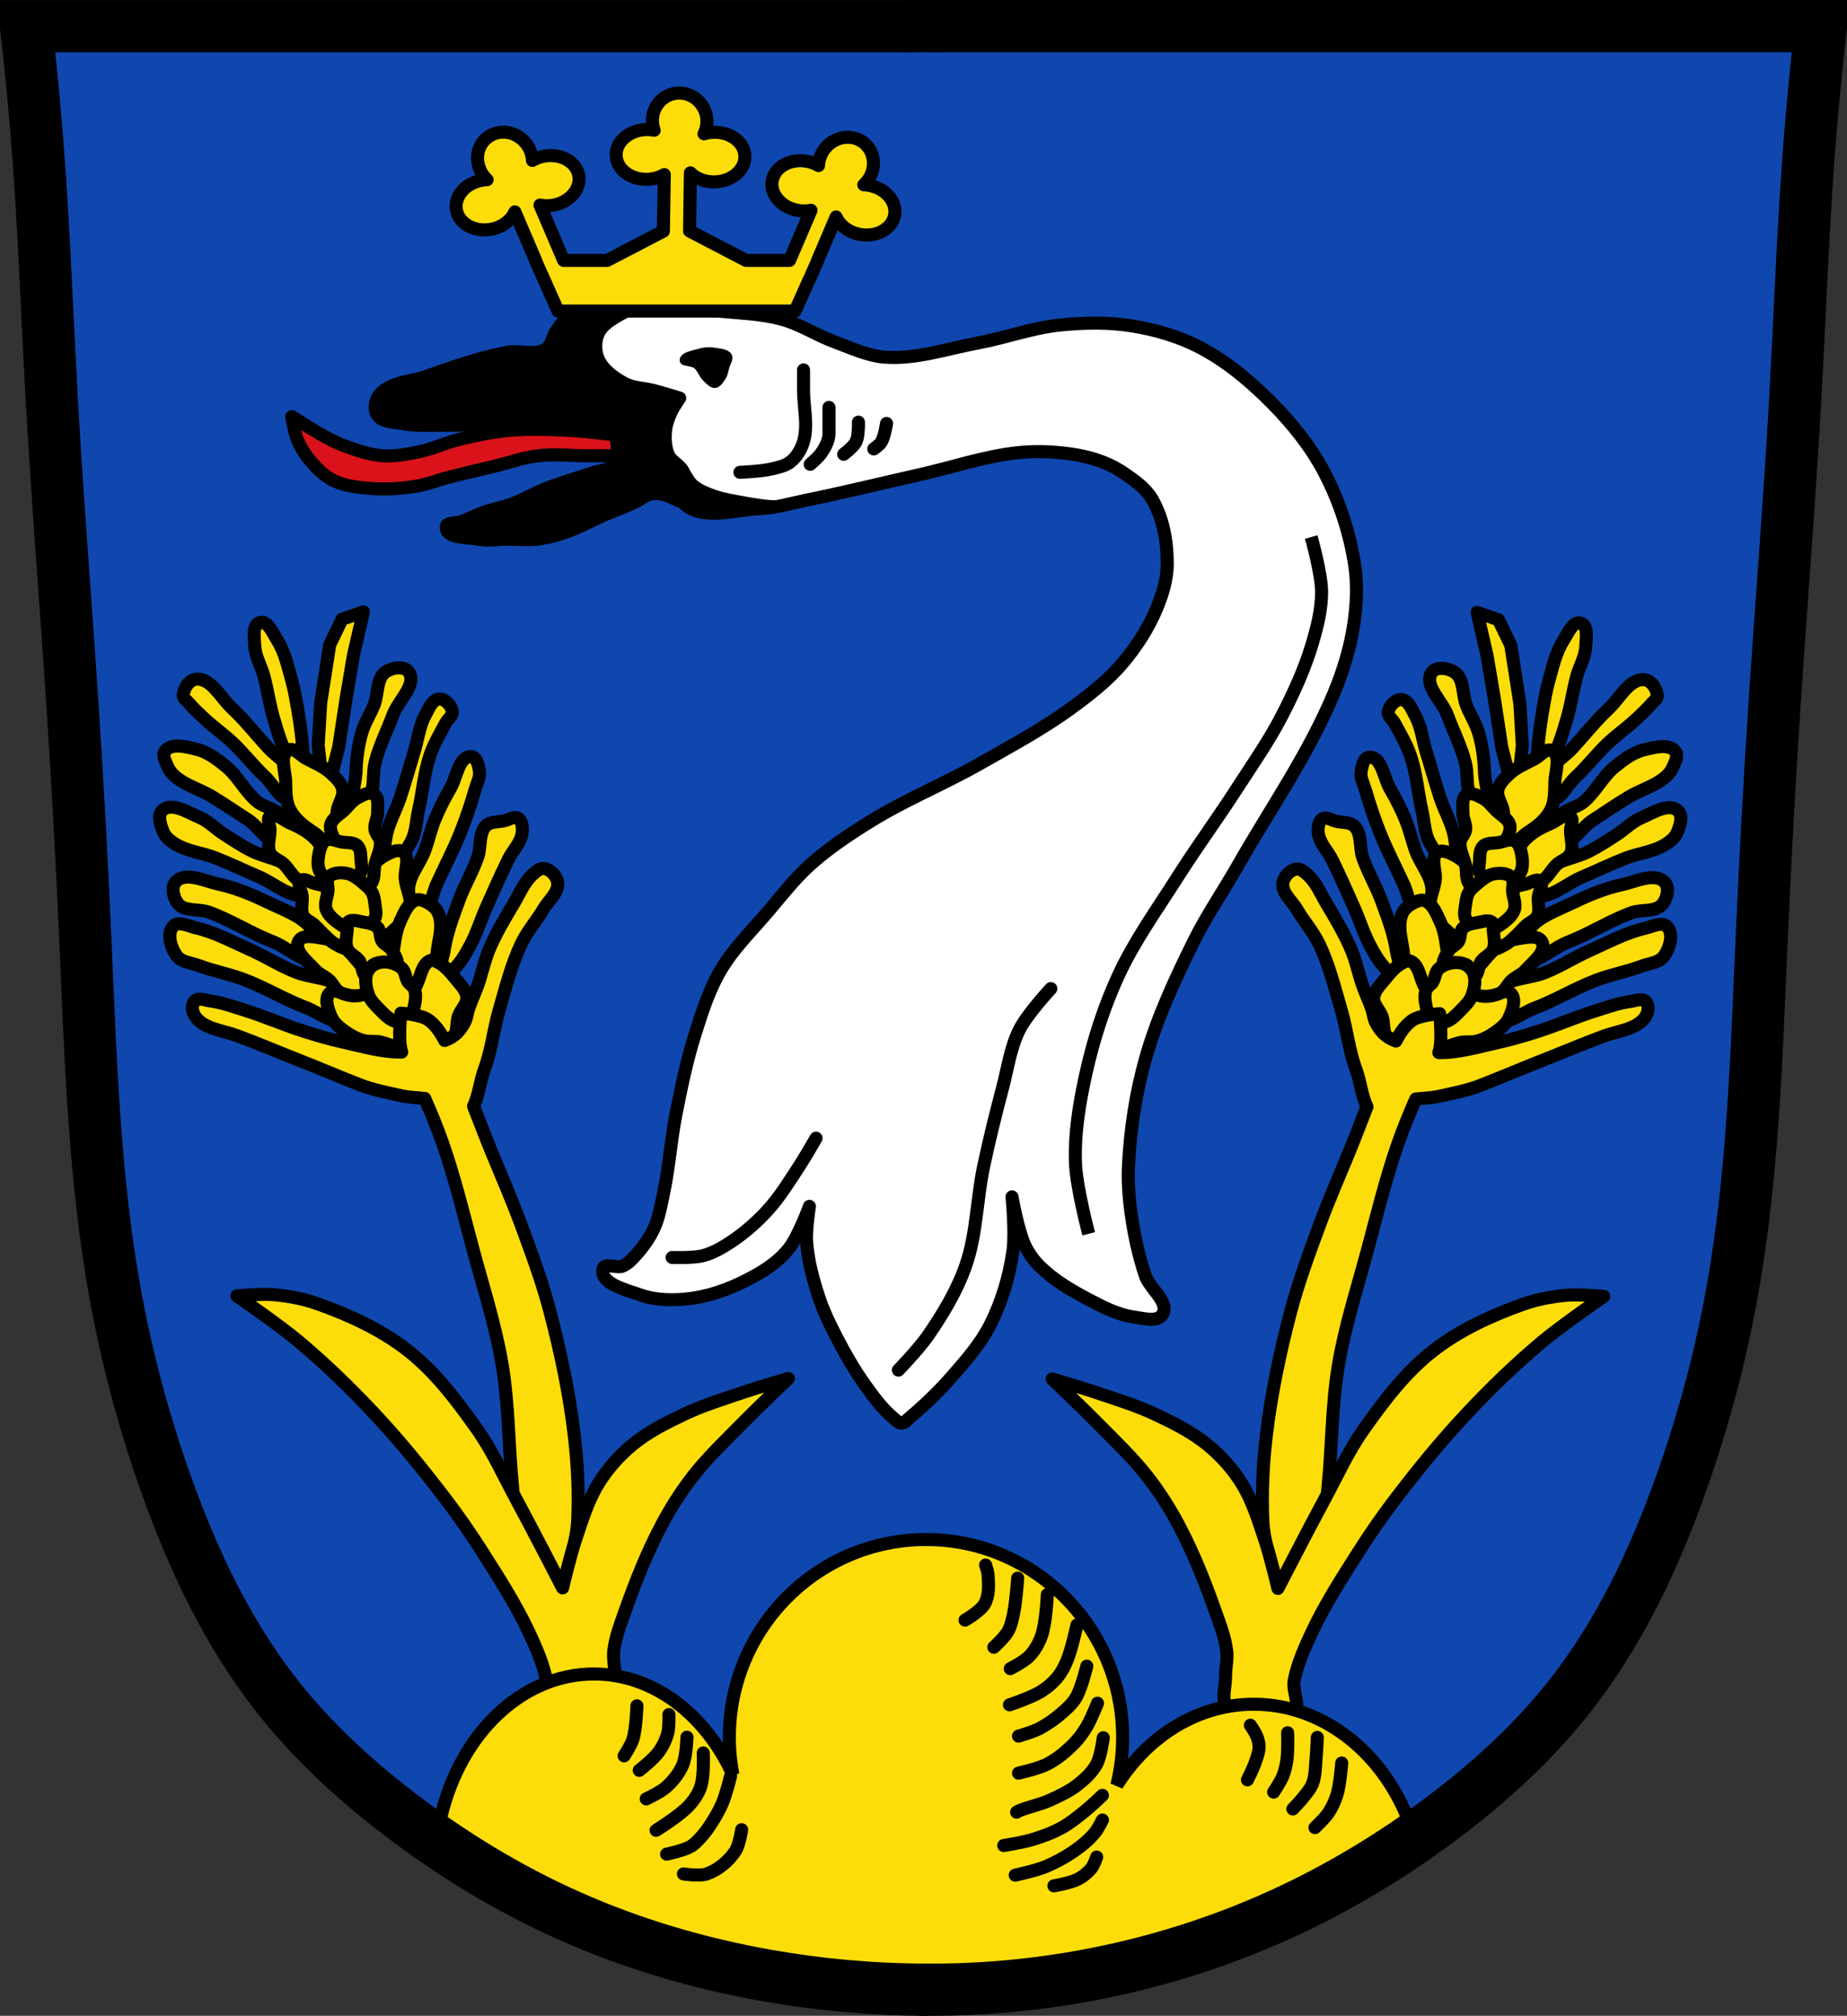 <?xml version="1.0" encoding="UTF-8" standalone="no"?>
<!-- Created with Inkscape (http://www.inkscape.org/) -->

<svg
   xmlns:dc="http://purl.org/dc/elements/1.1/"
   xmlns:cc="http://creativecommons.org/ns#"
   xmlns:rdf="http://www.w3.org/1999/02/22-rdf-syntax-ns#"
   xmlns:svg="http://www.w3.org/2000/svg"
   xmlns="http://www.w3.org/2000/svg"
   xmlns:sodipodi="http://sodipodi.sourceforge.net/DTD/sodipodi-0.dtd"
   xmlns:inkscape="http://www.inkscape.org/namespaces/inkscape"
   width="707.777"
   height="772.541"
   id="svg2"
   version="1.1"
   inkscape:version="0.48.4 r9939"
   sodipodi:docname="Wappen von Teublitz.svg">
  <rect width="100%" height="100%" fill="#333333" stroke="none"/>
  <defs
     id="defs4">
    <inkscape:path-effect
       is_visible="true"
       id="path-effect3875"
       effect="spiro" />
    <inkscape:path-effect
       is_visible="true"
       id="path-effect3875-7"
       effect="spiro" />
    <inkscape:path-effect
       is_visible="true"
       id="path-effect3904"
       effect="spiro" />
  </defs>
  <sodipodi:namedview
     id="base"
     pagecolor="#ffffff"
     bordercolor="#666666"
     borderopacity="1.0"
     inkscape:pageopacity="0.0"
     inkscape:pageshadow="2"
     inkscape:zoom="0.68345847"
     inkscape:cx="353.88833"
     inkscape:cy="386.27072"
     inkscape:document-units="px"
     inkscape:current-layer="layer1"
     showgrid="false"
     inkscape:window-width="1366"
     inkscape:window-height="745"
     inkscape:window-x="-8"
     inkscape:window-y="-8"
     inkscape:window-maximized="1"
     inkscape:snap-midpoints="false"
     inkscape:snap-smooth-nodes="false"
     inkscape:object-nodes="false"
     fit-margin-top="0"
     fit-margin-left="0"
     fit-margin-right="0"
     fit-margin-bottom="0" />
  <g
     inkscape:label="Ebene 1"
     inkscape:groupmode="layer"
     id="layer1"
     transform="translate(-6.077,-94.308)">
    <path
       style="fill:#0f47af;fill-opacity:1;stroke:#000000;stroke-width:1px;stroke-linecap:butt;stroke-linejoin:miter;stroke-opacity:1"
       d="m 16.894,103.285 685.212,2.679 -13.396,255.866 -10.047,170.801 -18.085,111.188 -30.141,72.339 -46.217,57.603 -77.028,52.245 -83.726,27.462 -81.716,4.019 L 262.713,840.741 201.091,815.959 141.478,775.77 95.931,724.195 65.79,645.158 44.356,544.017 37.658,428.81 25.601,216.482 z"
       id="path3067"
       inkscape:connector-curvature="0" />
    <g
       id="g4224"
       transform="matrix(-1,0,0,1,-31.873,470.337)"
       style="fill:#fcdd09;fill-opacity:1">
      <path
         sodipodi:nodetypes="aaaaaaaaaaaa"
         inkscape:connector-curvature="0"
         id="path4013-4"
         d="m -171.549,15.155 c 5.3,2.146 11.048,-3.019 16.395,-5.045 8.093,-3.065 15.556,-7.649 23.647,-10.72 5.657,-2.147 11.677,-3.234 17.341,-5.36 2.907,-1.091 6.679,-1.277 8.513,-3.784 2.248,-3.072 3.903,-8.61 1.261,-11.351 -1.975,-2.049 -5.742,-0.014 -8.513,0.631 -7.395,1.72 -14.192,5.419 -21.125,8.513 -5.88,2.624 -11.349,6.156 -17.341,8.513 -5.415,2.13 -11.751,2.001 -16.711,5.045 -2.851,1.75 -6.502,3.935 -6.936,7.252 -0.311,2.379 1.245,5.406 3.468,6.306 z"
         style="fill:#fcdd09;fill-opacity:1;stroke:#000000;stroke-width:5;stroke-linecap:butt;stroke-linejoin:round;stroke-miterlimit:4;stroke-opacity:1;stroke-dasharray:none" />
      <path
         sodipodi:nodetypes="aaaaaaaaaaaa"
         inkscape:connector-curvature="0"
         id="path4017-0"
         d="m -154.838,-32.77 c 6.331,0.63 11.795,-4.777 17.657,-7.252 5.594,-2.362 11.053,-5.046 16.711,-7.252 5.079,-1.98 10.83,-2.466 15.449,-5.36 1.763,-1.105 3.582,-2.507 4.414,-4.414 1.135,-2.603 2.478,-6.672 0.315,-8.513 -3.673,-3.126 -9.747,0.957 -14.188,2.838 -3.409,1.444 -6.035,4.295 -9.144,6.306 -3.405,2.203 -6.804,4.44 -10.405,6.306 -5.599,2.902 -12.559,3.455 -17.341,7.567 -2.543,2.186 -6.06,5.234 -5.36,8.513 0.158,0.741 1.138,1.186 1.892,1.261 z"
         style="fill:#fcdd09;fill-opacity:1;stroke:#000000;stroke-width:5;stroke-linecap:butt;stroke-linejoin:round;stroke-miterlimit:4;stroke-opacity:1;stroke-dasharray:none" />
      <path
         sodipodi:nodetypes="aaaaaaaaa"
         inkscape:connector-curvature="0"
         id="path4015-9"
         d="m -161.774,-9.123 c 4.489,4.993 12.966,-3.58 19.233,-5.991 8.427,-3.241 16.106,-8.27 24.593,-11.351 3.786,-1.374 9.044,-0.095 11.666,-3.153 1.858,-2.168 2.911,-6.441 0.946,-8.513 -3.767,-3.972 -11.039,-0.186 -16.395,0.946 -7.029,1.485 -13.704,4.455 -20.179,7.567 -5.182,2.491 -11.024,4.509 -14.819,8.828 -2.796,3.183 -7.877,8.515 -5.045,11.666 z"
         style="fill:#fcdd09;fill-opacity:1;stroke:#000000;stroke-width:5;stroke-linecap:butt;stroke-linejoin:round;stroke-miterlimit:4;stroke-opacity:1;stroke-dasharray:none" />
      <path
         sodipodi:nodetypes="aaaaaaaaaaaa"
         inkscape:connector-curvature="0"
         id="path4001-4"
         d="m -137.497,-137.448 c -2.99,-0.895 -4.949,3.986 -6.621,6.621 -2.993,4.716 -4.162,10.389 -5.675,15.765 -0.988,3.512 -1.581,7.126 -2.207,10.72 -0.638,3.661 -1.165,7.342 -1.576,11.035 -0.292,2.62 -0.525,5.249 -0.631,7.882 -0.097,2.415 -2.291,6.48 0,7.252 3.127,1.054 4.403,-4.989 5.991,-7.882 2.48,-4.518 3.884,-9.565 5.36,-14.504 1.606,-5.374 2.333,-10.978 3.784,-16.395 1.023,-3.822 3.285,-7.399 3.468,-11.351 0.144,-3.109 1.09,-8.252 -1.892,-9.144 z"
         style="fill:#fcdd09;fill-opacity:1;stroke:#000000;stroke-width:5;stroke-linecap:butt;stroke-linejoin:round;stroke-miterlimit:4;stroke-opacity:1;stroke-dasharray:none" />
      <path
         sodipodi:nodetypes="aaaaaaaaaaa"
         inkscape:connector-curvature="0"
         id="path4019-8"
         d="m -146.01,-53.58 c 4.471,2.459 8.628,-5.449 12.927,-8.198 4.741,-3.031 9.351,-6.271 14.188,-9.144 4.529,-2.69 9.89,-4.12 13.873,-7.567 1.192,-1.032 2.224,-2.332 2.838,-3.784 0.787,-1.862 2.218,-4.42 0.946,-5.991 -2.517,-3.108 -8.094,-1.572 -11.981,-0.631 -4.257,1.032 -7.968,3.839 -11.351,6.621 -4.543,3.737 -7.208,9.404 -11.666,13.242 -2.938,2.53 -7.919,2.901 -9.774,6.306 -1.458,2.676 -2.671,7.675 0,9.144 z"
         style="fill:#fcdd09;fill-opacity:1;stroke:#000000;stroke-width:5;stroke-linecap:butt;stroke-linejoin:round;stroke-miterlimit:4;stroke-opacity:1;stroke-dasharray:none" />
      <path
         sodipodi:nodetypes="aaaaaaaaaaaaa"
         inkscape:connector-curvature="0"
         id="path4011-8"
         d="m -236.499,-62.408 c -1.583,0.981 -1.753,3.506 -1.576,5.36 0.369,3.884 3.655,6.896 5.36,10.405 2.981,6.133 5.768,12.36 8.513,18.602 2.067,4.699 3.578,9.657 5.991,14.188 1.534,2.882 3.164,5.781 5.36,8.198 1.358,1.494 2.91,4.658 4.729,3.784 2.936,-1.411 0.466,-6.55 0,-9.774 -0.956,-6.616 -3.395,-12.95 -5.675,-19.233 -2.072,-5.708 -5.265,-10.973 -7.252,-16.711 -1.351,-3.902 -0.246,-9.048 -3.153,-11.981 -1.687,-1.702 -4.598,-1.368 -6.936,-1.892 -1.77,-0.397 -3.818,-1.902 -5.36,-0.946 z"
         style="fill:#fcdd09;fill-opacity:1;stroke:#000000;stroke-width:5;stroke-linecap:butt;stroke-linejoin:round;stroke-miterlimit:4;stroke-opacity:1;stroke-dasharray:none" />
      <path
         sodipodi:nodetypes="aaaaaaaaaaaa"
         inkscape:connector-curvature="0"
         id="path4007-2"
         d="m -195.196,-52.949 c -2.245,-3.707 -2.184,-8.388 -3.153,-12.612 -1.608,-7.012 -2.085,-14.318 -4.414,-21.125 -1.476,-4.314 -3.86,-8.266 -5.991,-12.297 -0.792,-1.498 -2.774,-2.738 -2.522,-4.414 0.343,-2.279 2.743,-4.86 5.045,-4.729 2.754,0.156 4.04,3.884 5.36,6.306 2.26,4.145 2.73,9.039 4.099,13.558 1.783,5.887 3.46,11.807 5.36,17.657 1.786,5.501 5.022,10.649 5.675,16.395 0.334,2.941 1.815,7.762 -0.946,8.828 -3.542,1.368 -6.546,-4.32 -8.513,-7.567 z"
         style="fill:#fcdd09;fill-opacity:1;stroke:#000000;stroke-width:5;stroke-linecap:butt;stroke-linejoin:round;stroke-miterlimit:4;stroke-opacity:1;stroke-dasharray:none" />
      <path
         inkscape:connector-curvature="0"
         id="path4003-4"
         d="m -177.224,-141.547 3.784,16.395 2.838,16.711 2.838,18.602 3.153,12.297 3.784,-4.099 0.946,-8.828 -0.946,-16.08 -3.468,-22.386 -4.729,-9.774 z"
         style="fill:#fcdd09;fill-opacity:1;stroke:#000000;stroke-width:5;stroke-linecap:butt;stroke-linejoin:round;stroke-miterlimit:4;stroke-opacity:1;stroke-dasharray:none" />
      <path
         sodipodi:nodetypes="aaaaaaaaaaa"
         inkscape:connector-curvature="0"
         id="path4021-5"
         d="m -149.793,-69.975 c 4.01,1.643 6.907,-5.256 10.089,-8.198 4.477,-4.137 8.18,-9.058 12.612,-13.242 3.307,-3.123 7.06,-5.746 10.405,-8.828 2.295,-2.115 4.576,-4.263 6.621,-6.621 0.689,-0.794 1.892,-1.471 1.892,-2.522 0,-2.627 -2.123,-5.971 -4.729,-6.306 -5.861,-0.752 -9.551,7.006 -13.873,11.035 -5.005,4.667 -9.252,10.086 -13.873,15.134 -3.366,3.676 -8.545,6.296 -10.089,11.035 -0.885,2.715 -1.696,7.43 0.946,8.513 z"
         style="fill:#fcdd09;fill-opacity:1;stroke:#000000;stroke-width:5;stroke-linecap:butt;stroke-linejoin:round;stroke-miterlimit:4;stroke-opacity:1;stroke-dasharray:none" />
      <path
         sodipodi:nodetypes="aaaaaaaaaaa"
         inkscape:connector-curvature="0"
         id="path4060-5"
         d="m -193.231,24.186 c 2.473,2.535 7.041,-0.763 10.57,-1.057 1.76,-0.147 3.576,0.092 5.285,-0.352 2.39,-0.622 4.676,-1.749 6.694,-3.171 2.172,-1.531 4.53,-3.221 5.637,-5.637 1.325,-2.891 3.004,-7.316 0.705,-9.513 -2.138,-2.043 -5.855,1.211 -8.808,1.057 -2.646,-0.138 -5.153,-2.279 -7.751,-1.762 -3.388,0.674 -6.238,3.342 -8.456,5.99 -1.417,1.692 -2.204,3.87 -2.819,5.99 -0.791,2.728 -3.041,6.423 -1.057,8.456 z"
         style="fill:#fcdd09;fill-opacity:1;stroke:#000000;stroke-width:5;stroke-linecap:butt;stroke-linejoin:round;stroke-miterlimit:4;stroke-opacity:1;stroke-dasharray:none" />
      <path
         sodipodi:nodetypes="aaaaaaaaaa"
         inkscape:connector-curvature="0"
         id="path4062-1"
         d="m -178.785,4.103 c 2.562,2.247 7.071,1.661 10.218,0.352 2.072,-0.861 2.905,-3.44 4.58,-4.933 1.631,-1.453 3.825,-2.251 5.285,-3.876 2.814,-3.131 8.245,-7.167 6.342,-10.922 -1.495,-2.95 -6.595,-1.548 -9.865,-1.057 -2.654,0.399 -5.198,1.637 -7.399,3.171 -2.522,1.758 -4.246,4.446 -6.342,6.694 -1.303,1.399 -3.332,2.395 -3.876,4.228 -0.61,2.055 -0.554,4.929 1.057,6.342 z"
         style="fill:#fcdd09;fill-opacity:1;stroke:#000000;stroke-width:5;stroke-linecap:butt;stroke-linejoin:round;stroke-miterlimit:4;stroke-opacity:1;stroke-dasharray:none" />
      <path
         sodipodi:nodetypes="aaaaaaaaaaaa"
         inkscape:connector-curvature="0"
         id="path4050-7"
         d="m -165.396,-52.975 c 2.496,0.977 4.813,-2.394 7.047,-3.876 2.369,-1.571 4.784,-3.18 6.694,-5.285 1.314,-1.448 2.513,-3.092 3.171,-4.933 1.034,-2.895 1.012,-6.087 1.057,-9.161 0.061,-4.125 2.52,-10.277 -1.057,-12.332 -2.141,-1.23 -4.514,2.012 -6.694,3.171 -3.255,1.73 -6.791,3.152 -9.513,5.637 -1.925,1.759 -4.1,3.779 -4.58,6.342 -0.514,2.744 1.759,5.335 2.114,8.104 0.299,2.33 -0.376,4.728 0,7.047 0.297,1.833 0.033,4.608 1.762,5.285 z"
         style="fill:#fcdd09;fill-opacity:1;stroke:#000000;stroke-width:5;stroke-linecap:butt;stroke-linejoin:round;stroke-miterlimit:4;stroke-opacity:1;stroke-dasharray:none" />
      <path
         sodipodi:nodetypes="aaaaaaaaaa"
         inkscape:connector-curvature="0"
         id="path4005-1"
         d="m -194.565,-118.531 c -3.334,4.768 3.976,10.937 5.991,16.395 2.292,6.208 5.393,12.167 6.936,18.602 0.863,3.6 0.318,7.455 1.261,11.035 0.959,3.643 0.693,10.996 4.414,10.405 6.042,-0.96 1.766,-12.172 1.576,-18.287 -0.154,-4.992 -0.819,-10.022 -2.207,-14.819 -1.086,-3.752 -3.295,-7.087 -4.729,-10.72 -1.636,-4.143 -0.782,-10.035 -4.414,-12.612 -2.4,-1.703 -7.142,-2.412 -8.828,0 z"
         style="fill:#fcdd09;fill-opacity:1;stroke:#000000;stroke-width:5;stroke-linecap:butt;stroke-linejoin:round;stroke-miterlimit:4;stroke-opacity:1;stroke-dasharray:none" />
      <path
         sodipodi:nodetypes="aaaaaaaaaaaa"
         inkscape:connector-curvature="0"
         id="path4009-1"
         d="m -200.871,-27.41 c -2.582,-2.472 -2.931,-6.521 -4.414,-9.774 -3.024,-6.632 -6.444,-13.093 -9.144,-19.864 -2.179,-5.464 -4.046,-11.058 -5.675,-16.711 -0.628,-2.18 -1.886,-4.374 -1.576,-6.621 0.295,-2.144 0.99,-5.594 3.153,-5.675 4.777,-0.179 5.496,7.839 7.882,11.981 2.229,3.869 4.299,7.849 5.991,11.981 1.549,3.783 2.431,7.808 3.784,11.666 1.97,5.618 7.011,10.799 6.306,16.711 -0.332,2.779 -2.053,6.12 -4.729,6.937 -0.541,0.165 -1.168,-0.239 -1.576,-0.631 z"
         style="fill:#fcdd09;fill-opacity:1;stroke:#000000;stroke-width:5;stroke-linecap:butt;stroke-linejoin:round;stroke-miterlimit:4;stroke-opacity:1;stroke-dasharray:none" />
      <path
         sodipodi:nodetypes="aaaaaaaaa"
         inkscape:connector-curvature="0"
         id="path4054-5"
         d="m -192.526,-49.452 c -2.67,2.127 -0.352,6.822 -0.705,10.218 -0.441,4.246 -3.027,8.607 -1.762,12.684 1.084,3.493 4.872,5.459 7.399,8.104 1.951,2.041 3.269,6.743 5.99,5.99 5.6,-1.551 3.518,-11.145 4.228,-16.912 0.402,-3.264 1.197,-6.803 0,-9.865 -1.513,-3.87 -4.791,-7.201 -8.456,-9.161 -1.992,-1.065 -4.927,-2.465 -6.694,-1.057 z"
         style="fill:#fcdd09;fill-opacity:1;stroke:#000000;stroke-width:5;stroke-linecap:butt;stroke-linejoin:round;stroke-miterlimit:4;stroke-opacity:1;stroke-dasharray:none" />
      <path
         sodipodi:nodetypes="aaaaaaaaaaaaa"
         inkscape:connector-curvature="0"
         id="path4052-2"
         d="m -169.976,-65.659 c -1.59,-1.583 -2.946,-3.537 -4.933,-4.58 -1.917,-1.007 -4.527,-2.591 -6.342,-1.409 -2.007,1.307 -1.371,4.652 -1.409,7.047 -0.035,2.143 1.313,4.214 1.057,6.342 -0.214,1.776 -1.963,3.15 -2.114,4.933 -0.255,3.009 1.465,5.859 2.114,8.808 0.514,2.34 -0.045,5.143 1.409,7.047 1.116,1.461 3.193,3.059 4.933,2.466 3.829,-1.304 3.535,-7.276 5.285,-10.922 1.182,-2.463 2.584,-4.834 3.523,-7.399 0.793,-2.167 2.328,-4.457 1.762,-6.694 -0.632,-2.497 -3.459,-3.82 -5.285,-5.637 z"
         style="fill:#fcdd09;fill-opacity:1;stroke:#000000;stroke-width:5;stroke-linecap:butt;stroke-linejoin:round;stroke-miterlimit:4;stroke-opacity:1;stroke-dasharray:none" />
      <path
         sodipodi:nodetypes="aaaaaaaaaaaaa"
         inkscape:connector-curvature="0"
         id="path4048-7"
         d="m -166.805,-35.006 c 1.344,2.081 4.999,-0.092 7.399,-0.705 2.6,-0.664 5.225,-1.598 7.399,-3.171 2.157,-1.561 3.357,-4.153 5.285,-5.99 1.633,-1.556 4.308,-2.195 5.285,-4.228 1.272,-2.646 0,-5.872 0,-8.808 0,-1.762 1.429,-4.255 0,-5.285 -2.109,-1.52 -5.023,1.411 -7.399,2.466 -2.836,1.26 -5.714,2.602 -8.104,4.58 -1.541,1.275 -3.133,2.723 -3.876,4.58 -0.743,1.857 0.164,4.058 -0.352,5.99 -0.543,2.03 -1.827,3.785 -2.819,5.637 -0.894,1.67 -3.846,3.342 -2.819,4.933 z"
         style="fill:#fcdd09;fill-opacity:1;stroke:#000000;stroke-width:5;stroke-linecap:butt;stroke-linejoin:round;stroke-miterlimit:4;stroke-opacity:1;stroke-dasharray:none" />
      <path
         sodipodi:nodetypes="aaaaaaaaa"
         inkscape:connector-curvature="0"
         id="path4038-6"
         d="m -162.93,-54.032 c -1.816,-0.863 -4.01,0.356 -5.99,0.705 -2.02,0.355 -4.539,-0.041 -5.99,1.409 -1.45,1.45 -1.251,3.945 -1.409,5.99 -0.118,1.527 -0.598,3.38 0.352,4.58 1.683,2.126 5.04,2.444 7.751,2.466 2.452,0.02 5.508,-0.204 7.047,-2.114 1.921,-2.385 1.447,-6.19 0.705,-9.161 -0.371,-1.486 -1.083,-3.219 -2.466,-3.876 z"
         style="fill:#fcdd09;fill-opacity:1;stroke:#000000;stroke-width:5;stroke-linecap:butt;stroke-linejoin:round;stroke-miterlimit:4;stroke-opacity:1;stroke-dasharray:none" />
      <path
         sodipodi:nodetypes="aaaaaaaaaaaaaa"
         inkscape:connector-curvature="0"
         id="path4046-1"
         d="m -172.09,-12.809 c 1.579,1.122 3.906,-0.54 5.637,-1.409 1.492,-0.749 2.638,-2.051 3.876,-3.171 1.478,-1.337 2.756,-2.884 4.228,-4.228 1.355,-1.237 3.411,-1.881 4.228,-3.523 1.1,-2.21 0.149,-4.938 0.352,-7.399 0.165,-2.004 2.182,-4.626 0.705,-5.99 -1.32,-1.218 -3.56,0.557 -5.285,1.057 -1.571,0.456 -3.561,0.482 -4.58,1.762 -1.035,1.299 -0.368,3.306 -0.705,4.933 -0.271,1.311 -0.385,2.718 -1.057,3.876 -1,1.724 -2.632,3.034 -4.228,4.228 -1.178,0.882 -3.183,0.816 -3.876,2.114 -1.222,2.289 -1.411,6.249 0.705,7.751 z"
         style="fill:#fcdd09;fill-opacity:1;stroke:#000000;stroke-width:5;stroke-linecap:butt;stroke-linejoin:round;stroke-miterlimit:4;stroke-opacity:1;stroke-dasharray:none" />
      <path
         sodipodi:nodetypes="aaaaaaaaaa"
         inkscape:connector-curvature="0"
         id="path4056-4"
         d="m -205.915,-26.095 c -2.431,5.607 0.791,12.21 0.705,18.321 -0.025,1.765 -0.89,3.603 -0.352,5.285 1.017,3.18 3.195,6.636 6.342,7.751 3.278,1.162 8.022,0.583 10.218,-2.114 3.56,-4.371 0.713,-11.32 0,-16.912 -0.414,-3.25 -1.067,-6.551 -2.466,-9.513 -1.364,-2.889 -2.722,-6.445 -5.637,-7.751 -1.077,-0.483 -2.439,-0.115 -3.523,0.352 -2.141,0.923 -4.358,2.442 -5.285,4.58 z"
         style="fill:#fcdd09;fill-opacity:1;stroke:#000000;stroke-width:5;stroke-linecap:butt;stroke-linejoin:round;stroke-miterlimit:4;stroke-opacity:1;stroke-dasharray:none" />
      <path
         sodipodi:nodetypes="aaaaaaaaaa"
         inkscape:connector-curvature="0"
         id="path4058-2"
         d="m -205.915,-7.172 c -2.714,1.443 -4.77,3.945 -6.694,6.342 -1.715,2.136 -4.067,4.312 -4.228,7.047 -0.151,2.571 2.293,4.625 3.171,7.047 1.04,2.866 0.147,6.829 2.466,8.808 2.338,1.995 6.359,2.321 9.161,1.057 4.307,-1.942 7.498,-6.942 8.104,-11.627 0.481,-3.722 -2.308,-7.16 -3.876,-10.57 -1.406,-3.057 -1.861,-7.434 -4.933,-8.808 -0.988,-0.442 -2.215,0.196 -3.171,0.705 z"
         style="fill:#fcdd09;fill-opacity:1;stroke:#000000;stroke-width:5;stroke-linecap:butt;stroke-linejoin:round;stroke-miterlimit:4;stroke-opacity:1;stroke-dasharray:none" />
      <path
         sodipodi:nodetypes="aaaaaaaaaaaa"
         inkscape:connector-curvature="0"
         id="path4040-3"
         d="m -170.681,-41.348 c -2.857,0.5 -5.186,2.705 -7.399,4.58 -0.952,0.807 -1.888,1.712 -2.466,2.819 -0.673,1.287 -0.88,2.786 -1.057,4.228 -0.23,1.865 -0.805,3.939 0,5.637 0.715,1.508 2.339,2.519 3.876,3.171 1.851,0.785 4.002,1.006 5.99,0.705 1.144,-0.173 2.228,-0.74 3.171,-1.409 2.236,-1.586 4.755,-3.394 5.637,-5.99 0.76,-2.235 -0.509,-4.694 -0.705,-7.047 -0.147,-1.759 0.805,-3.952 -0.352,-5.285 -1.495,-1.722 -4.448,-1.803 -6.694,-1.409 z"
         style="fill:#fcdd09;fill-opacity:1;stroke:#000000;stroke-width:5;stroke-linecap:butt;stroke-linejoin:round;stroke-miterlimit:4;stroke-opacity:1;stroke-dasharray:none" />
      <path
         sodipodi:nodetypes="aaaaaaaaaaaaa"
         inkscape:connector-curvature="0"
         id="path4042-2"
         d="m -177.023,-22.674 c -1.975,0.358 -4.245,0.669 -5.637,2.114 -1.289,1.337 -0.744,3.732 -1.762,5.285 -0.866,1.322 -2.701,1.822 -3.523,3.171 -1.201,1.97 -3.329,5.001 -1.762,6.694 0.892,0.964 2.573,-0.537 3.876,-0.705 1.519,-0.196 3.237,-1.087 4.58,-0.352 1.522,0.831 0.732,4.586 2.466,4.58 2.259,-0.008 1.829,-4.173 3.171,-5.99 1.283,-1.737 3.754,-2.586 4.58,-4.58 0.944,-2.279 0.153,-4.937 0,-7.399 -0.059,-0.945 0.358,-2.192 -0.352,-2.819 -1.409,-1.244 -3.788,-0.335 -5.637,0 z"
         style="fill:#fcdd09;fill-opacity:1;stroke:#000000;stroke-width:5;stroke-linecap:butt;stroke-linejoin:round;stroke-miterlimit:4;stroke-opacity:1;stroke-dasharray:none" />
      <path
         sodipodi:nodetypes="aaaaaaaaaaa"
         inkscape:connector-curvature="0"
         id="path4044-2"
         d="m -183.365,-7.172 c -2.844,-0.592 -6.214,0.266 -8.456,2.114 -1.5,1.237 -1.405,3.656 -2.466,5.285 -0.682,1.046 -2.027,1.65 -2.466,2.819 -0.744,1.979 -0.433,4.273 0,6.342 0.42,2.008 0.791,4.454 2.466,5.637 1.347,0.951 3.353,0.825 4.933,0.352 2.408,-0.721 4.221,-2.795 5.99,-4.58 1.653,-1.669 3.441,-3.424 4.228,-5.637 0.985,-2.769 1.597,-6.147 0.352,-8.808 -0.816,-1.745 -2.695,-3.131 -4.58,-3.523 z"
         style="fill:#fcdd09;fill-opacity:1;stroke:#000000;stroke-width:5;stroke-linecap:butt;stroke-linejoin:round;stroke-miterlimit:4;stroke-opacity:1;stroke-dasharray:none" />
      <path
         sodipodi:nodetypes="ssssssscsssssssssssscsssssssssscscscssssssss"
         inkscape:connector-curvature="0"
         id="path3994-1"
         d="m -245.984,-43.221 c -0.2,-0.013 -0.391,-0.005 -0.594,0.031 -2.416,0.43 -4.736,2.943 -5.062,5.375 -0.506,3.774 3.45,6.808 5.375,10.094 2.652,4.528 6.234,8.517 8.5,13.25 3.875,8.094 6.022,16.916 8.531,25.531 2.181,7.489 2.925,15.381 5.656,22.688 1.535,4.108 2.182,10.082 4.156,14.156 -2.178,5.494 -4.233,11.033 -6.469,16.5 -3.887,9.503 -8.036,18.931 -11.594,28.562 -4.071,11.023 -8.161,22.075 -11.156,33.437 -4.132,15.672 -7.476,31.592 -9.375,47.688 -1.272,10.784 -1.794,21.714 -1.312,32.562 0.458,10.332 5.719,20.583 4,30.781 -0.11,0.655 -1.445,1.393 -0.906,1.781 7.162,5.162 14.904,-10.804 18.75,-18.75 3.912,-8.082 2.221,-17.817 3.125,-26.75 1.577,-15.584 1.405,-31.365 4,-46.812 2.514,-14.967 7.213,-29.501 11.156,-44.156 3.655,-13.584 6.957,-27.282 11.594,-40.562 2.041,-5.846 4.399,-11.584 6.906,-17.25 3.113,-0.303 6.286,-0.413 9.281,-1.094 5.196,-1.18 10.505,-2.158 15.469,-4.094 8.409,-3.28 15.851,-6.488 24.253,-9.787 7.499,-2.945 15.466,-6.342 23.028,-9.119 5.561,-2.042 12.92,-2.592 16.094,-7.594 1.014,-1.597 1.338,-4.319 0,-5.656 -1.412,-1.412 -4.02,-0.261 -6,0 -4.423,0.583 -8.678,2.141 -12.938,3.469 -7.775,2.423 -15.234,5.734 -23,8.188 -4.887,1.544 -9.805,3.004 -14.812,4.094 -7.445,1.62 -14.962,3.966 -22.562,3.812 0.115,-0.362 0.225,-0.722 0.312,-1.094 1.059,-4.484 0,-13.812 0,-13.812 0,0 -7.748,0.478 -10.688,2.688 -2.667,2.004 -4.52,4.758 -6.062,7.781 -1.273,-0.487 -2.518,-1.058 -3.594,-1.875 -1.726,-1.31 -3.085,-3.145 -4.094,-5.062 -0.867,-1.648 -0.959,-3.582 -1.562,-5.344 -1.025,-2.991 -2.411,-5.864 -3.469,-8.844 -1.624,-4.573 -2.517,-9.405 -4.406,-13.875 -2.6,-6.15 -6.055,-11.918 -9.469,-17.656 -2.25,-3.783 -3.96,-8.107 -7.25,-11.031 -1.076,-0.956 -2.411,-2.16 -3.812,-2.25 z"
         style="fill:#fcdd09;fill-opacity:1;stroke:#000000;stroke-width:5;stroke-linecap:butt;stroke-linejoin:round;stroke-miterlimit:4;stroke-opacity:1;stroke-dasharray:none" />
      <path
         sodipodi:nodetypes="caaaaaaaaaaaaaacaaaaacaaaaac"
         inkscape:connector-curvature="0"
         id="path3996-6"
         d="m -340.049,152.258 c 0,0 11.425,10.87 16.944,16.498 6.7,6.832 13.738,13.409 19.619,20.957 4.561,5.854 8.57,12.167 12.039,18.728 5.511,10.42 9.892,21.437 13.823,32.55 1.804,5.101 3.83,10.233 4.459,15.606 0.38,3.251 -0.493,6.537 -0.446,9.81 0.057,4.024 -1.907,9.147 0.892,12.039 5.821,6.015 18.651,8.166 24.97,2.675 3.368,-2.926 -0.406,-8.997 0.446,-13.377 1.238,-6.37 3.936,-12.405 6.688,-18.282 5.028,-10.735 11.473,-20.765 17.836,-30.767 4.47,-7.027 9.215,-13.891 14.269,-20.511 8.579,-11.24 17.535,-22.229 27.2,-32.55 9.126,-9.746 18.755,-19.064 28.983,-27.645 7.493,-6.286 23.632,-17.39 23.632,-17.39 0,0 -9.529,-0.865 -14.269,-0.446 -5.749,0.508 -11.509,1.624 -16.944,3.567 -12.144,4.341 -24.18,9.884 -34.334,17.836 -10.542,8.256 -18.792,19.236 -26.524,30.168 -5.889,8.327 -10.08,17.734 -14.935,26.703 -6.105,11.28 -17.845,34.091 -17.845,34.091 0,0 -2.891,-12.302 -4.905,-18.282 -2.51,-7.455 -4.778,-15.16 -8.918,-21.849 -3.437,-5.552 -7.902,-10.549 -12.931,-14.715 -5.85,-4.846 -12.763,-8.322 -19.619,-11.593 -7.301,-3.483 -15.082,-5.869 -22.741,-8.472 -5.742,-1.951 -17.39,-5.351 -17.39,-5.351 z"
         style="fill:#fcdd09;fill-opacity:1;stroke:#000000;stroke-width:5;stroke-linecap:butt;stroke-linejoin:round;stroke-miterlimit:4;stroke-opacity:1;stroke-dasharray:none" />
    </g>
    <path
       style="fill:#fcdd09;fill-opacity:1;stroke:#000000;stroke-width:5;stroke-linecap:butt;stroke-linejoin:round;stroke-miterlimit:4;stroke-opacity:1;stroke-dasharray:none"
       d="m 577.778,485.696 c 5.3,2.146 11.048,-3.019 16.395,-5.045 8.093,-3.065 15.556,-7.649 23.647,-10.72 5.657,-2.147 11.677,-3.234 17.341,-5.36 2.907,-1.091 6.679,-1.277 8.513,-3.784 2.248,-3.072 3.903,-8.61 1.261,-11.351 -1.975,-2.049 -5.742,-0.014 -8.513,0.631 -7.395,1.72 -14.192,5.419 -21.125,8.513 -5.88,2.624 -11.349,6.156 -17.341,8.513 -5.415,2.13 -11.751,2.001 -16.711,5.045 -2.851,1.75 -6.502,3.935 -6.936,7.252 -0.311,2.379 1.245,5.406 3.468,6.306 z"
       id="path4013"
       inkscape:connector-curvature="0"
       sodipodi:nodetypes="aaaaaaaaaaaa" />
    <path
       style="fill:#fcdd09;fill-opacity:1;stroke:#000000;stroke-width:5;stroke-linecap:butt;stroke-linejoin:round;stroke-miterlimit:4;stroke-opacity:1;stroke-dasharray:none"
       d="m 594.488,437.771 c 6.331,0.63 11.795,-4.777 17.657,-7.252 5.594,-2.362 11.053,-5.046 16.711,-7.252 5.079,-1.98 10.83,-2.466 15.449,-5.36 1.763,-1.105 3.582,-2.507 4.414,-4.414 1.135,-2.603 2.478,-6.672 0.315,-8.513 -3.673,-3.126 -9.747,0.957 -14.188,2.838 -3.409,1.444 -6.035,4.295 -9.144,6.306 -3.405,2.203 -6.804,4.44 -10.405,6.306 -5.599,2.902 -12.559,3.455 -17.341,7.567 -2.543,2.186 -6.06,5.234 -5.36,8.513 0.158,0.741 1.138,1.186 1.892,1.261 z"
       id="path4017"
       inkscape:connector-curvature="0"
       sodipodi:nodetypes="aaaaaaaaaaaa" />
    <path
       style="fill:#fcdd09;fill-opacity:1;stroke:#000000;stroke-width:5;stroke-linecap:butt;stroke-linejoin:round;stroke-miterlimit:4;stroke-opacity:1;stroke-dasharray:none"
       d="m 587.552,461.418 c 4.489,4.993 12.966,-3.58 19.233,-5.991 8.427,-3.241 16.106,-8.27 24.593,-11.351 3.786,-1.374 9.044,-0.095 11.666,-3.153 1.858,-2.168 2.911,-6.441 0.946,-8.513 -3.767,-3.972 -11.039,-0.186 -16.395,0.946 -7.029,1.485 -13.704,4.455 -20.179,7.567 -5.182,2.491 -11.024,4.509 -14.819,8.828 -2.796,3.183 -7.877,8.515 -5.045,11.666 z"
       id="path4015"
       inkscape:connector-curvature="0"
       sodipodi:nodetypes="aaaaaaaaa" />
    <path
       style="fill:#fcdd09;fill-opacity:1;stroke:#000000;stroke-width:5;stroke-linecap:butt;stroke-linejoin:round;stroke-miterlimit:4;stroke-opacity:1;stroke-dasharray:none"
       d="m 611.83,333.093 c -2.99,-0.895 -4.949,3.986 -6.621,6.621 -2.993,4.716 -4.162,10.389 -5.675,15.765 -0.988,3.512 -1.581,7.126 -2.207,10.72 -0.638,3.661 -1.165,7.342 -1.576,11.035 -0.292,2.62 -0.525,5.249 -0.631,7.882 -0.097,2.415 -2.291,6.48 0,7.252 3.127,1.054 4.403,-4.989 5.991,-7.882 2.48,-4.518 3.884,-9.565 5.36,-14.504 1.606,-5.374 2.333,-10.978 3.784,-16.395 1.023,-3.822 3.285,-7.399 3.468,-11.351 0.144,-3.109 1.09,-8.252 -1.892,-9.144 z"
       id="path4001"
       inkscape:connector-curvature="0"
       sodipodi:nodetypes="aaaaaaaaaaaa" />
    <path
       style="fill:#fcdd09;fill-opacity:1;stroke:#000000;stroke-width:5;stroke-linecap:butt;stroke-linejoin:round;stroke-miterlimit:4;stroke-opacity:1;stroke-dasharray:none"
       d="m 603.317,416.961 c 4.471,2.459 8.628,-5.449 12.927,-8.198 4.741,-3.031 9.351,-6.271 14.188,-9.144 4.529,-2.69 9.89,-4.12 13.873,-7.567 1.192,-1.032 2.224,-2.332 2.838,-3.784 0.787,-1.862 2.218,-4.42 0.946,-5.991 -2.517,-3.108 -8.094,-1.572 -11.981,-0.631 -4.257,1.032 -7.968,3.839 -11.351,6.621 -4.543,3.737 -7.208,9.404 -11.666,13.242 -2.938,2.53 -7.919,2.901 -9.774,6.306 -1.458,2.676 -2.671,7.675 0,9.144 z"
       id="path4019"
       inkscape:connector-curvature="0"
       sodipodi:nodetypes="aaaaaaaaaaa" />
    <path
       style="fill:#fcdd09;fill-opacity:1;stroke:#000000;stroke-width:5;stroke-linecap:butt;stroke-linejoin:round;stroke-miterlimit:4;stroke-opacity:1;stroke-dasharray:none"
       d="m 512.827,408.133 c -1.583,0.981 -1.753,3.506 -1.576,5.36 0.369,3.884 3.655,6.896 5.36,10.405 2.981,6.133 5.768,12.36 8.513,18.602 2.067,4.699 3.578,9.657 5.991,14.188 1.534,2.882 3.164,5.781 5.36,8.198 1.358,1.494 2.91,4.658 4.729,3.784 2.936,-1.411 0.466,-6.55 0,-9.774 -0.956,-6.616 -3.395,-12.95 -5.675,-19.233 -2.072,-5.708 -5.265,-10.973 -7.252,-16.711 -1.351,-3.902 -0.246,-9.048 -3.153,-11.981 -1.687,-1.702 -4.598,-1.368 -6.936,-1.892 -1.77,-0.397 -3.818,-1.902 -5.36,-0.946 z"
       id="path4011"
       inkscape:connector-curvature="0"
       sodipodi:nodetypes="aaaaaaaaaaaaa" />
    <path
       style="fill:#fcdd09;fill-opacity:1;stroke:#000000;stroke-width:5;stroke-linecap:butt;stroke-linejoin:round;stroke-miterlimit:4;stroke-opacity:1;stroke-dasharray:none"
       d="m 554.131,417.592 c -2.245,-3.707 -2.184,-8.388 -3.153,-12.612 -1.608,-7.012 -2.085,-14.318 -4.414,-21.125 -1.476,-4.314 -3.86,-8.266 -5.991,-12.297 -0.792,-1.498 -2.774,-2.738 -2.522,-4.414 0.343,-2.279 2.743,-4.86 5.045,-4.729 2.754,0.156 4.04,3.884 5.36,6.306 2.26,4.145 2.73,9.039 4.099,13.558 1.783,5.887 3.46,11.807 5.36,17.657 1.786,5.501 5.022,10.649 5.675,16.395 0.334,2.941 1.815,7.762 -0.946,8.828 -3.542,1.368 -6.546,-4.32 -8.513,-7.567 z"
       id="path4007"
       inkscape:connector-curvature="0"
       sodipodi:nodetypes="aaaaaaaaaaaa" />
    <path
       style="fill:#fcdd09;fill-opacity:1;stroke:#000000;stroke-width:5;stroke-linecap:butt;stroke-linejoin:round;stroke-miterlimit:4;stroke-opacity:1;stroke-dasharray:none"
       d="m 572.102,328.994 3.784,16.395 2.838,16.711 2.838,18.602 3.153,12.297 3.784,-4.099 0.946,-8.828 -0.946,-16.08 -3.468,-22.386 -4.729,-9.774 z"
       id="path4003"
       inkscape:connector-curvature="0" />
    <path
       style="fill:#fcdd09;fill-opacity:1;stroke:#000000;stroke-width:5;stroke-linecap:butt;stroke-linejoin:round;stroke-miterlimit:4;stroke-opacity:1;stroke-dasharray:none"
       d="m 599.533,400.566 c 4.01,1.643 6.907,-5.256 10.089,-8.198 4.477,-4.137 8.18,-9.058 12.612,-13.242 3.307,-3.123 7.06,-5.746 10.405,-8.828 2.295,-2.115 4.576,-4.263 6.621,-6.621 0.689,-0.794 1.892,-1.471 1.892,-2.522 0,-2.627 -2.123,-5.971 -4.729,-6.306 -5.861,-0.752 -9.551,7.006 -13.873,11.035 -5.005,4.667 -9.252,10.086 -13.873,15.134 -3.366,3.676 -8.545,6.296 -10.089,11.035 -0.885,2.715 -1.696,7.43 0.946,8.513 z"
       id="path4021"
       inkscape:connector-curvature="0"
       sodipodi:nodetypes="aaaaaaaaaaa" />
    <path
       style="fill:#fcdd09;fill-opacity:1;stroke:#000000;stroke-width:5;stroke-linecap:butt;stroke-linejoin:round;stroke-miterlimit:4;stroke-opacity:1;stroke-dasharray:none"
       d="m 556.096,494.728 c 2.473,2.535 7.041,-0.763 10.57,-1.057 1.76,-0.147 3.576,0.092 5.285,-0.352 2.39,-0.622 4.676,-1.749 6.694,-3.171 2.172,-1.531 4.53,-3.221 5.637,-5.637 1.325,-2.891 3.004,-7.316 0.705,-9.513 -2.138,-2.043 -5.855,1.211 -8.808,1.057 -2.646,-0.138 -5.153,-2.279 -7.751,-1.762 -3.388,0.674 -6.238,3.342 -8.456,5.99 -1.417,1.692 -2.204,3.87 -2.819,5.99 -0.791,2.728 -3.041,6.423 -1.057,8.456 z"
       id="path4060"
       inkscape:connector-curvature="0"
       sodipodi:nodetypes="aaaaaaaaaaa" />
    <path
       style="fill:#fcdd09;fill-opacity:1;stroke:#000000;stroke-width:5;stroke-linecap:butt;stroke-linejoin:round;stroke-miterlimit:4;stroke-opacity:1;stroke-dasharray:none"
       d="m 570.542,474.644 c 2.562,2.247 7.071,1.661 10.218,0.352 2.072,-0.861 2.905,-3.44 4.58,-4.933 1.631,-1.453 3.825,-2.251 5.285,-3.876 2.814,-3.131 8.245,-7.167 6.342,-10.922 -1.495,-2.95 -6.595,-1.548 -9.865,-1.057 -2.654,0.399 -5.198,1.637 -7.399,3.171 -2.522,1.758 -4.246,4.446 -6.342,6.694 -1.303,1.399 -3.332,2.395 -3.876,4.228 -0.61,2.055 -0.554,4.929 1.057,6.342 z"
       id="path4062"
       inkscape:connector-curvature="0"
       sodipodi:nodetypes="aaaaaaaaaa" />
    <path
       style="fill:#fcdd09;fill-opacity:1;stroke:#000000;stroke-width:5;stroke-linecap:butt;stroke-linejoin:round;stroke-miterlimit:4;stroke-opacity:1;stroke-dasharray:none"
       d="m 583.93,417.566 c 2.496,0.977 4.813,-2.394 7.047,-3.876 2.369,-1.571 4.784,-3.18 6.694,-5.285 1.314,-1.448 2.513,-3.092 3.171,-4.933 1.034,-2.895 1.012,-6.087 1.057,-9.161 0.061,-4.125 2.52,-10.277 -1.057,-12.332 -2.141,-1.23 -4.514,2.012 -6.694,3.171 -3.255,1.73 -6.791,3.152 -9.513,5.637 -1.925,1.759 -4.1,3.779 -4.58,6.342 -0.514,2.744 1.759,5.335 2.114,8.104 0.299,2.33 -0.376,4.728 0,7.047 0.297,1.833 0.033,4.608 1.762,5.285 z"
       id="path4050"
       inkscape:connector-curvature="0"
       sodipodi:nodetypes="aaaaaaaaaaaa" />
    <path
       style="fill:#fcdd09;fill-opacity:1;stroke:#000000;stroke-width:5;stroke-linecap:butt;stroke-linejoin:round;stroke-miterlimit:4;stroke-opacity:1;stroke-dasharray:none"
       d="m 554.761,352.011 c -3.334,4.768 3.976,10.937 5.991,16.395 2.292,6.208 5.393,12.167 6.936,18.602 0.863,3.6 0.318,7.455 1.261,11.035 0.959,3.643 0.693,10.996 4.414,10.405 6.042,-0.96 1.766,-12.172 1.576,-18.287 -0.154,-4.992 -0.819,-10.022 -2.207,-14.819 -1.086,-3.752 -3.295,-7.087 -4.729,-10.72 -1.636,-4.143 -0.782,-10.035 -4.414,-12.612 -2.4,-1.703 -7.142,-2.412 -8.828,0 z"
       id="path4005"
       inkscape:connector-curvature="0"
       sodipodi:nodetypes="aaaaaaaaaa" />
    <path
       style="fill:#fcdd09;fill-opacity:1;stroke:#000000;stroke-width:5;stroke-linecap:butt;stroke-linejoin:round;stroke-miterlimit:4;stroke-opacity:1;stroke-dasharray:none"
       d="m 548.455,443.131 c -2.582,-2.472 -2.931,-6.521 -4.414,-9.774 -3.024,-6.632 -6.444,-13.093 -9.144,-19.864 -2.179,-5.464 -4.046,-11.058 -5.675,-16.711 -0.628,-2.18 -1.886,-4.374 -1.576,-6.621 0.295,-2.144 0.99,-5.594 3.153,-5.675 4.777,-0.179 5.496,7.839 7.882,11.981 2.229,3.869 4.299,7.849 5.991,11.981 1.549,3.783 2.431,7.808 3.784,11.666 1.97,5.618 7.011,10.799 6.306,16.711 -0.332,2.779 -2.053,6.12 -4.729,6.937 -0.541,0.165 -1.168,-0.239 -1.576,-0.631 z"
       id="path4009"
       inkscape:connector-curvature="0"
       sodipodi:nodetypes="aaaaaaaaaaaa" />
    <path
       style="fill:#fcdd09;fill-opacity:1;stroke:#000000;stroke-width:5;stroke-linecap:butt;stroke-linejoin:round;stroke-miterlimit:4;stroke-opacity:1;stroke-dasharray:none"
       d="m 556.8,421.089 c -2.67,2.127 -0.352,6.822 -0.705,10.218 -0.441,4.246 -3.027,8.607 -1.762,12.684 1.084,3.493 4.872,5.459 7.399,8.104 1.951,2.041 3.269,6.743 5.99,5.99 5.6,-1.551 3.518,-11.145 4.228,-16.912 0.402,-3.264 1.197,-6.803 0,-9.865 -1.513,-3.87 -4.791,-7.201 -8.456,-9.161 -1.992,-1.065 -4.927,-2.465 -6.694,-1.057 z"
       id="path4054"
       inkscape:connector-curvature="0"
       sodipodi:nodetypes="aaaaaaaaa" />
    <path
       style="fill:#fcdd09;fill-opacity:1;stroke:#000000;stroke-width:5;stroke-linecap:butt;stroke-linejoin:round;stroke-miterlimit:4;stroke-opacity:1;stroke-dasharray:none"
       d="m 579.35,404.882 c -1.59,-1.583 -2.946,-3.537 -4.933,-4.58 -1.917,-1.007 -4.527,-2.591 -6.342,-1.409 -2.007,1.307 -1.371,4.652 -1.409,7.047 -0.035,2.143 1.313,4.214 1.057,6.342 -0.214,1.776 -1.963,3.15 -2.114,4.933 -0.255,3.009 1.465,5.859 2.114,8.808 0.514,2.34 -0.045,5.143 1.409,7.047 1.116,1.461 3.193,3.059 4.933,2.466 3.829,-1.304 3.535,-7.276 5.285,-10.922 1.182,-2.463 2.584,-4.834 3.523,-7.399 0.793,-2.167 2.328,-4.457 1.762,-6.694 -0.632,-2.497 -3.459,-3.82 -5.285,-5.637 z"
       id="path4052"
       inkscape:connector-curvature="0"
       sodipodi:nodetypes="aaaaaaaaaaaaa" />
    <path
       style="fill:#fcdd09;fill-opacity:1;stroke:#000000;stroke-width:5;stroke-linecap:butt;stroke-linejoin:round;stroke-miterlimit:4;stroke-opacity:1;stroke-dasharray:none"
       d="m 582.521,435.535 c 1.344,2.081 4.999,-0.092 7.399,-0.705 2.6,-0.664 5.225,-1.598 7.399,-3.171 2.157,-1.561 3.357,-4.153 5.285,-5.99 1.633,-1.556 4.308,-2.195 5.285,-4.228 1.272,-2.646 0,-5.872 0,-8.808 0,-1.762 1.429,-4.255 0,-5.285 -2.109,-1.52 -5.023,1.411 -7.399,2.466 -2.836,1.26 -5.714,2.602 -8.104,4.58 -1.541,1.275 -3.133,2.723 -3.876,4.58 -0.743,1.857 0.164,4.058 -0.352,5.99 -0.543,2.03 -1.827,3.785 -2.819,5.637 -0.894,1.67 -3.846,3.342 -2.819,4.933 z"
       id="path4048"
       inkscape:connector-curvature="0"
       sodipodi:nodetypes="aaaaaaaaaaaaa" />
    <path
       style="fill:#fcdd09;fill-opacity:1;stroke:#000000;stroke-width:5;stroke-linecap:butt;stroke-linejoin:round;stroke-miterlimit:4;stroke-opacity:1;stroke-dasharray:none"
       d="m 586.397,416.509 c -1.816,-0.863 -4.01,0.356 -5.99,0.705 -2.02,0.355 -4.539,-0.041 -5.99,1.409 -1.45,1.45 -1.251,3.945 -1.409,5.99 -0.118,1.527 -0.598,3.38 0.352,4.58 1.683,2.126 5.04,2.444 7.751,2.466 2.452,0.02 5.508,-0.204 7.047,-2.114 1.921,-2.385 1.447,-6.19 0.705,-9.161 -0.371,-1.486 -1.083,-3.219 -2.466,-3.876 z"
       id="path4038"
       inkscape:connector-curvature="0"
       sodipodi:nodetypes="aaaaaaaaa" />
    <path
       style="fill:#fcdd09;fill-opacity:1;stroke:#000000;stroke-width:5;stroke-linecap:butt;stroke-linejoin:round;stroke-miterlimit:4;stroke-opacity:1;stroke-dasharray:none"
       d="m 577.236,457.732 c 1.579,1.122 3.906,-0.54 5.637,-1.409 1.492,-0.749 2.638,-2.051 3.876,-3.171 1.478,-1.337 2.756,-2.884 4.228,-4.228 1.355,-1.237 3.411,-1.881 4.228,-3.523 1.1,-2.21 0.149,-4.938 0.352,-7.399 0.165,-2.004 2.182,-4.626 0.705,-5.99 -1.32,-1.218 -3.56,0.557 -5.285,1.057 -1.571,0.456 -3.561,0.482 -4.58,1.762 -1.035,1.299 -0.368,3.306 -0.705,4.933 -0.271,1.311 -0.385,2.718 -1.057,3.876 -1,1.724 -2.632,3.034 -4.228,4.228 -1.178,0.882 -3.183,0.816 -3.876,2.114 -1.222,2.289 -1.411,6.249 0.705,7.751 z"
       id="path4046"
       inkscape:connector-curvature="0"
       sodipodi:nodetypes="aaaaaaaaaaaaaa" />
    <path
       style="fill:#fcdd09;fill-opacity:1;stroke:#000000;stroke-width:5;stroke-linecap:butt;stroke-linejoin:round;stroke-miterlimit:4;stroke-opacity:1;stroke-dasharray:none"
       d="m 543.412,444.447 c -2.431,5.607 0.791,12.21 0.705,18.321 -0.025,1.765 -0.89,3.603 -0.352,5.285 1.017,3.18 3.195,6.636 6.342,7.751 3.278,1.162 8.022,0.583 10.218,-2.114 3.56,-4.371 0.713,-11.32 0,-16.912 -0.414,-3.25 -1.067,-6.551 -2.466,-9.513 -1.364,-2.889 -2.722,-6.445 -5.637,-7.751 -1.077,-0.483 -2.439,-0.115 -3.523,0.352 -2.141,0.923 -4.358,2.442 -5.285,4.58 z"
       id="path4056"
       inkscape:connector-curvature="0"
       sodipodi:nodetypes="aaaaaaaaaa" />
    <path
       style="fill:#fcdd09;fill-opacity:1;stroke:#000000;stroke-width:5;stroke-linecap:butt;stroke-linejoin:round;stroke-miterlimit:4;stroke-opacity:1;stroke-dasharray:none"
       d="m 543.412,463.37 c -2.714,1.443 -4.77,3.945 -6.694,6.342 -1.715,2.136 -4.067,4.312 -4.228,7.047 -0.151,2.571 2.293,4.625 3.171,7.047 1.04,2.866 0.147,6.829 2.466,8.808 2.338,1.995 6.359,2.321 9.161,1.057 4.307,-1.942 7.498,-6.942 8.104,-11.627 0.481,-3.722 -2.308,-7.16 -3.876,-10.57 -1.406,-3.057 -1.861,-7.434 -4.933,-8.808 -0.988,-0.442 -2.215,0.196 -3.171,0.705 z"
       id="path4058"
       inkscape:connector-curvature="0"
       sodipodi:nodetypes="aaaaaaaaaa" />
    <path
       style="fill:#fcdd09;fill-opacity:1;stroke:#000000;stroke-width:5;stroke-linecap:butt;stroke-linejoin:round;stroke-miterlimit:4;stroke-opacity:1;stroke-dasharray:none"
       d="m 578.645,429.193 c -2.857,0.5 -5.186,2.705 -7.399,4.58 -0.952,0.807 -1.888,1.712 -2.466,2.819 -0.673,1.287 -0.88,2.786 -1.057,4.228 -0.23,1.865 -0.805,3.939 0,5.637 0.715,1.508 2.339,2.519 3.876,3.171 1.851,0.785 4.002,1.006 5.99,0.705 1.144,-0.173 2.228,-0.74 3.171,-1.409 2.236,-1.586 4.755,-3.394 5.637,-5.99 0.76,-2.235 -0.509,-4.694 -0.705,-7.047 -0.147,-1.759 0.805,-3.952 -0.352,-5.285 -1.495,-1.722 -4.448,-1.803 -6.694,-1.409 z"
       id="path4040"
       inkscape:connector-curvature="0"
       sodipodi:nodetypes="aaaaaaaaaaaa" />
    <path
       style="fill:#fcdd09;fill-opacity:1;stroke:#000000;stroke-width:5;stroke-linecap:butt;stroke-linejoin:round;stroke-miterlimit:4;stroke-opacity:1;stroke-dasharray:none"
       d="m 572.303,447.867 c -1.975,0.358 -4.245,0.669 -5.637,2.114 -1.289,1.337 -0.744,3.732 -1.762,5.285 -0.866,1.322 -2.701,1.822 -3.523,3.171 -1.201,1.97 -3.329,5.001 -1.762,6.694 0.892,0.964 2.573,-0.537 3.876,-0.705 1.519,-0.196 3.237,-1.087 4.58,-0.352 1.522,0.831 0.732,4.586 2.466,4.58 2.259,-0.008 1.829,-4.173 3.171,-5.99 1.283,-1.737 3.754,-2.586 4.58,-4.58 0.944,-2.279 0.153,-4.937 0,-7.399 -0.059,-0.945 0.358,-2.192 -0.352,-2.819 -1.409,-1.244 -3.788,-0.335 -5.637,0 z"
       id="path4042"
       inkscape:connector-curvature="0"
       sodipodi:nodetypes="aaaaaaaaaaaaa" />
    <path
       style="fill:#fcdd09;fill-opacity:1;stroke:#000000;stroke-width:5;stroke-linecap:butt;stroke-linejoin:round;stroke-miterlimit:4;stroke-opacity:1;stroke-dasharray:none"
       d="m 565.961,463.37 c -2.844,-0.592 -6.214,0.266 -8.456,2.114 -1.5,1.237 -1.405,3.656 -2.466,5.285 -0.682,1.046 -2.027,1.65 -2.466,2.819 -0.744,1.979 -0.433,4.273 0,6.342 0.42,2.008 0.791,4.454 2.466,5.637 1.347,0.951 3.353,0.825 4.933,0.352 2.408,-0.721 4.221,-2.795 5.99,-4.58 1.653,-1.669 3.441,-3.424 4.228,-5.637 0.985,-2.769 1.597,-6.147 0.352,-8.808 -0.816,-1.745 -2.695,-3.131 -4.58,-3.523 z"
       id="path4044"
       inkscape:connector-curvature="0"
       sodipodi:nodetypes="aaaaaaaaaaa" />
    <path
       style="fill:#fcdd09;fill-opacity:1;stroke:#000000;stroke-width:5;stroke-linecap:butt;stroke-linejoin:round;stroke-miterlimit:4;stroke-opacity:1;stroke-dasharray:none"
       d="m 503.343,427.321 c -0.2,-0.013 -0.391,-0.005 -0.594,0.031 -2.416,0.43 -4.736,2.943 -5.062,5.375 -0.506,3.774 3.45,6.808 5.375,10.094 2.652,4.528 6.234,8.517 8.5,13.25 3.875,8.094 6.022,16.916 8.531,25.531 2.181,7.489 2.925,15.381 5.656,22.688 1.535,4.108 2.182,10.082 4.156,14.156 -2.178,5.494 -4.233,11.033 -6.469,16.5 -3.887,9.503 -8.036,18.931 -11.594,28.562 -4.071,11.023 -8.161,22.075 -11.156,33.438 -4.132,15.672 -7.476,31.592 -9.375,47.688 -1.272,10.784 -1.794,21.714 -1.312,32.562 0.458,10.332 5.719,20.583 4,30.781 -0.11,0.655 -1.445,1.393 -0.906,1.781 7.162,5.162 14.904,-10.804 18.75,-18.75 3.912,-8.082 2.221,-17.817 3.125,-26.75 1.577,-15.584 1.405,-31.365 4,-46.812 2.514,-14.967 7.213,-29.501 11.156,-44.156 3.655,-13.584 6.957,-27.282 11.594,-40.562 2.041,-5.846 4.399,-11.584 6.906,-17.25 3.113,-0.303 6.286,-0.413 9.281,-1.094 5.196,-1.18 10.505,-2.158 15.469,-4.094 8.409,-3.28 15.851,-6.488 24.253,-9.787 7.499,-2.945 15.466,-6.342 23.028,-9.119 5.561,-2.042 12.92,-2.592 16.094,-7.594 1.014,-1.597 1.338,-4.319 0,-5.656 -1.412,-1.412 -4.02,-0.261 -6,0 -4.423,0.583 -8.678,2.141 -12.938,3.469 -7.775,2.423 -15.234,5.734 -23,8.188 -4.887,1.544 -9.805,3.004 -14.812,4.094 -7.445,1.62 -14.962,3.966 -22.562,3.812 0.115,-0.362 0.225,-0.722 0.312,-1.094 1.059,-4.484 0,-13.812 0,-13.812 0,0 -7.748,0.478 -10.688,2.688 -2.667,2.004 -4.52,4.758 -6.062,7.781 -1.273,-0.487 -2.518,-1.058 -3.594,-1.875 -1.726,-1.31 -3.085,-3.145 -4.094,-5.062 -0.867,-1.648 -0.959,-3.582 -1.562,-5.344 -1.025,-2.991 -2.411,-5.864 -3.469,-8.844 -1.624,-4.573 -2.517,-9.405 -4.406,-13.875 -2.6,-6.15 -6.055,-11.918 -9.469,-17.656 -2.25,-3.783 -3.96,-8.107 -7.25,-11.031 -1.076,-0.956 -2.411,-2.16 -3.812,-2.25 z"
       id="path3994"
       inkscape:connector-curvature="0"
       sodipodi:nodetypes="ssssssscsssssssssssscsssssssssscscscssssssss" />
    <path
       style="fill:#fcdd09;fill-opacity:1;stroke:#000000;stroke-width:5;stroke-linecap:butt;stroke-linejoin:round;stroke-miterlimit:4;stroke-opacity:1;stroke-dasharray:none"
       d="m 409.278,622.799 c 0,0 11.425,10.87 16.944,16.498 6.7,6.832 13.738,13.409 19.619,20.957 4.561,5.854 8.57,12.167 12.039,18.728 5.511,10.42 9.892,21.437 13.823,32.55 1.804,5.101 3.83,10.233 4.459,15.606 0.38,3.251 -0.493,6.537 -0.446,9.81 0.057,4.024 -1.907,9.147 0.892,12.039 5.821,6.015 18.651,8.166 24.97,2.675 3.368,-2.926 -0.406,-8.997 0.446,-13.377 1.238,-6.37 3.936,-12.405 6.688,-18.282 5.028,-10.735 11.473,-20.765 17.836,-30.767 4.47,-7.027 9.215,-13.891 14.269,-20.511 8.579,-11.24 17.535,-22.229 27.2,-32.55 9.126,-9.746 18.755,-19.064 28.983,-27.645 7.493,-6.286 23.632,-17.39 23.632,-17.39 0,0 -9.529,-0.865 -14.269,-0.446 -5.749,0.508 -11.509,1.624 -16.944,3.567 -12.144,4.341 -24.18,9.884 -34.334,17.836 -10.542,8.256 -18.792,19.236 -26.524,30.168 -5.889,8.327 -10.08,17.734 -14.935,26.703 -6.105,11.28 -17.845,34.091 -17.845,34.091 0,0 -2.891,-12.302 -4.905,-18.282 -2.51,-7.455 -4.778,-15.16 -8.918,-21.849 -3.437,-5.552 -7.902,-10.549 -12.931,-14.715 -5.85,-4.846 -12.763,-8.322 -19.619,-11.593 -7.301,-3.483 -15.082,-5.869 -22.741,-8.472 -5.742,-1.951 -17.39,-5.351 -17.39,-5.351 z"
       id="path3996"
       inkscape:connector-curvature="0"
       sodipodi:nodetypes="caaaaaaaaaaaaaacaaaaacaaaaac" />
    <path
       style="fill:#fcdd09;fill-opacity:1;stroke:#000000;stroke-width:5;stroke-linecap:round;stroke-linejoin:bevel;stroke-miterlimit:4;stroke-opacity:1;stroke-dasharray:none;stroke-dashoffset:0"
       d="m 360.938,684.312 c -41.618,0 -75.375,33.948 -75.375,75.812 0,4.883 0.467,9.655 1.344,14.281 -10.488,-23.006 -30.367,-38.562 -53.188,-38.562 -27.796,0 -51.224,23.067 -58.625,54.594 l -13.375,0 7.906,7.156 42.875,28.375 52.969,17.031 42.25,12.625 70,2.5 53.594,-6.906 62.438,-22.094 64.312,-38.688 -12.812,0 c -10.503,-25.441 -32.855,-43 -58.719,-43 -21.547,0 -40.62,12.221 -52.469,31 1.447,-5.866 2.219,-11.996 2.219,-18.312 0,-41.864 -33.726,-75.812 -75.344,-75.812 z"
       id="path3870"
       inkscape:connector-curvature="0" />
    <g
       id="g3981"
       transform="translate(553.588,-144.182)">
      <path
         sodipodi:nodetypes="caaaaaaaaaaczc"
         inkscape:connector-curvature="0"
         inkscape:original-d="m -191.42975,1001.032 c 0,0 -41.56064,-1.48631 -61.89852,-5.40119 -26.09688,-5.02344 -52.02181,-12.2925 -76.32326,-23.04989 -22.97391,-10.16974 -44.70173,-23.47734 -64.64066,-38.76338 -17.41536,-13.35137 -34.21385,-28.15802 -47.35583,-45.73193 -18.22741,-24.37431 -31.24004,-52.56677 -42.27394,-80.93221 -9.13924,-23.49474 -15.16287,-48.23935 -19.48679,-73.07546 -7.7333,-44.41922 -8.24457,-89.80452 -11.36729,-134.78363 -2.06502,-29.74415 -3.05472,-59.55413 -4.8717,-89.31446 -2.44661,-40.07289 -5.67288,-80.09565 -8.11949,-120.16854 -1.81698,-29.76032 -2.66782,-59.58028 -4.8717,-89.31445 -1.28597,-17.34995 -4.8717,-51.96477 -4.8717,-51.96477 0,0 115.28816,-0.80646 172.13331,-1e-5 56.84516,0.80646 168.88552,1e-5 168.88552,1e-5"
         inkscape:path-effect="#path-effect3875"
         id="path3873"
         d="m -191.43,1001.032 c -20.737,-0 -41.474,-1.812 -61.899,-5.401 -26.241,-4.611 -51.999,-12.178 -76.323,-23.05 -22.989,-10.275 -44.635,-23.471 -64.641,-38.763 -17.481,-13.363 -33.795,-28.403 -47.356,-45.732 -18.84,-24.074 -32.032,-52.129 -42.274,-80.932 -8.456,-23.779 -15.006,-48.239 -19.487,-73.075 -8.012,-44.408 -9.374,-89.703 -11.367,-134.784 -1.317,-29.787 -2.918,-59.562 -4.872,-89.314 -2.63,-40.062 -5.899,-80.082 -8.119,-120.169 -1.649,-29.771 -2.719,-59.576 -4.872,-89.314 -1.256,-17.353 -2.88,-34.68 -4.872,-51.965 57.378,-1e-5 114.756,-1e-5 172.133,-1e-5 56.295,0 112.59,0 168.886,1e-5"
         style="fill:none;stroke:#000000;stroke-width:20;stroke-linecap:butt;stroke-linejoin:miter;stroke-miterlimit:4;stroke-opacity:1;stroke-dasharray:none" />
      <path
         sodipodi:nodetypes="caaaaaaaaaaczc"
         inkscape:connector-curvature="0"
         inkscape:original-d="m -195.28352,1000.9982 c 0,0 41.07969,-1.06561 61.16981,-4.91545 26.20997,-5.02257 52.145891,-12.67782 76.520647,-23.54336 22.947449,-10.22929 44.70173,-23.47734 64.6406602,-38.76338 17.4153598,-13.35137 34.2138498,-28.15802 47.3558298,-45.73193 18.22741,-24.37431 31.24004,-52.56677 42.27394,-80.93221 9.139243,-23.49474 15.162873,-48.23935 19.486793,-73.07546 7.7333,-44.41922 8.24457,-89.80452 11.36729,-134.78363 2.06502,-29.74415 3.05472,-59.55413 4.8717,-89.31446 2.44661,-40.07289 5.67288,-80.09565 8.11949,-120.16854 1.81698,-29.76032 2.66782,-59.58028 4.8717,-89.31445 1.28597,-17.34995 4.8717,-51.96477 4.8717,-51.96477 0,0 -115.288163,-0.80646 -172.133313,-10e-6 -56.84516,0.80646 -168.885517,10e-6 -168.885517,10e-6"
         inkscape:path-effect="#path-effect3875-7"
         id="path3873-1"
         d="m -195.284,1000.998 c 20.484,0.282 40.994,-1.366 61.17,-4.915 26.352,-4.636 52.138,-12.525 76.521,-23.543 22.944,-10.369 44.621,-23.494 64.641,-38.763 17.496,-13.345 33.8,-28.399 47.356,-45.732 18.831,-24.08 32.03,-52.131 42.274,-80.932 8.458,-23.778 15.007,-48.239 19.487,-73.075 8.01,-44.408 9.374,-89.703 11.367,-134.784 1.317,-29.787 2.918,-59.562 4.872,-89.314 2.63,-40.062 5.899,-80.082 8.119,-120.169 1.649,-29.771 2.719,-59.576 4.872,-89.314 1.256,-17.353 2.88,-34.68 4.872,-51.965 -57.378,-10e-6 -114.756,-10e-6 -172.133,-10e-6 -56.295,0 -112.59,0 -168.886,10e-6"
         style="fill:none;stroke:#000000;stroke-width:20;stroke-linecap:butt;stroke-linejoin:miter;stroke-miterlimit:4;stroke-opacity:1;stroke-dasharray:none" />
      <path
         inkscape:connector-curvature="0"
         inkscape:original-d="m -199.88512,248.50611 13.78881,0"
         inkscape:path-effect="#path-effect3904"
         id="path3902"
         d="m -199.885,248.506 13.789,0"
         style="fill:none;stroke:#000000;stroke-width:20;stroke-linecap:butt;stroke-linejoin:miter;stroke-miterlimit:4;stroke-opacity:1;stroke-dasharray:none" />
    </g>
    <g
       id="g3915"
       transform="translate(820.893,0.892)"
       style="stroke:#000000;stroke-opacity:1">
      <path
         sodipodi:nodetypes="caac"
         inkscape:connector-curvature="0"
         id="path3903"
         d="m -552.91,811.579 c 0,0 6.112,0.98 8.918,0 4.394,-1.535 8.321,-4.837 10.924,-8.695 1.605,-2.378 2.452,-8.249 2.452,-8.249"
         style="fill:none;stroke:#000000;stroke-width:5;stroke-linecap:round;stroke-linejoin:miter;stroke-miterlimit:4;stroke-opacity:1;stroke-dasharray:none" />
      <path
         sodipodi:nodetypes="caaaac"
         inkscape:connector-curvature="0"
         id="path3905"
         d="m -559.375,803.999 c 0,0 6.359,-1.324 9.141,-2.898 1.466,-0.83 2.638,-2.115 3.79,-3.344 1.413,-1.508 2.655,-3.178 3.79,-4.905 1.772,-2.696 3.425,-5.5 4.682,-8.472 1.392,-3.291 3.121,-10.256 3.121,-10.256"
         style="fill:none;stroke:#000000;stroke-width:5;stroke-linecap:round;stroke-linejoin:miter;stroke-miterlimit:4;stroke-opacity:1;stroke-dasharray:none" />
      <path
         sodipodi:nodetypes="caac"
         inkscape:connector-curvature="0"
         id="path3907"
         d="m -563.389,794.858 c 0,0 9.151,-5.649 12.708,-9.587 1.922,-2.128 3.591,-4.624 4.459,-7.357 1.285,-4.047 0.892,-12.708 0.892,-12.708"
         style="fill:none;stroke:#000000;stroke-width:5;stroke-linecap:round;stroke-linejoin:miter;stroke-miterlimit:4;stroke-opacity:1;stroke-dasharray:none" />
      <path
         sodipodi:nodetypes="caac"
         inkscape:connector-curvature="0"
         id="path3909"
         d="m -567.179,782.819 c 0,0 5.399,-2.501 7.58,-4.459 2.688,-2.413 5.08,-5.359 6.465,-8.695 1.354,-3.261 1.561,-10.479 1.561,-10.479"
         style="fill:none;stroke:#000000;stroke-width:5;stroke-linecap:round;stroke-linejoin:miter;stroke-miterlimit:4;stroke-opacity:1;stroke-dasharray:none" />
      <path
         sodipodi:nodetypes="caac"
         inkscape:connector-curvature="0"
         id="path3911"
         d="m -569.854,771.894 c 0,0 5.364,-4.201 7.357,-6.911 1.615,-2.196 2.875,-4.721 3.567,-7.357 0.606,-2.305 0.446,-7.134 0.446,-7.134"
         style="fill:none;stroke:#000000;stroke-width:5;stroke-linecap:round;stroke-linejoin:miter;stroke-miterlimit:4;stroke-opacity:1;stroke-dasharray:none" />
      <path
         sodipodi:nodetypes="cac"
         inkscape:connector-curvature="0"
         id="path3913"
         d="m -575.651,766.32 c 0,0 2.633,-3.992 3.344,-6.243 1.308,-4.14 1.561,-12.931 1.561,-12.931"
         style="fill:none;stroke:#000000;stroke-width:5;stroke-linecap:round;stroke-linejoin:miter;stroke-miterlimit:4;stroke-opacity:1;stroke-dasharray:none" />
    </g>
    <path
       style="fill:none;stroke:#000000;stroke-width:5;stroke-linecap:round;stroke-linejoin:miter;stroke-miterlimit:4;stroke-opacity:1;stroke-dasharray:none"
       d="m 409.932,817.034 c 0,0 6.338,-1.065 9.144,-2.522 2.054,-1.067 3.946,-2.582 5.36,-4.414 0.919,-1.191 1.892,-4.099 1.892,-4.099"
       id="path3923"
       inkscape:connector-curvature="0"
       sodipodi:nodetypes="caac" />
    <path
       style="fill:none;stroke:#000000;stroke-width:5;stroke-linecap:round;stroke-linejoin:miter;stroke-miterlimit:4;stroke-opacity:1;stroke-dasharray:none"
       d="m 395.113,812.935 c 0,0 7.716,-1.666 11.351,-3.153 4.252,-1.739 8.321,-4.002 12.058,-6.675 2.62,-1.874 5.121,-3.996 7.159,-6.491 1.179,-1.443 2.854,-4.806 2.854,-4.806"
       id="path3925"
       inkscape:connector-curvature="0"
       sodipodi:nodetypes="caaac" />
    <path
       style="fill:none;stroke:#000000;stroke-width:5;stroke-linecap:round;stroke-linejoin:miter;stroke-miterlimit:4;stroke-opacity:1;stroke-dasharray:none"
       d="m 390.699,801.585 c 0,0 7.225,-1.16 10.72,-2.207 3.933,-1.179 7.841,-2.589 11.443,-4.561 3.21,-1.757 6.069,-4.106 8.921,-6.398 2.358,-1.896 6.752,-6.067 6.752,-6.067"
       id="path3927"
       inkscape:connector-curvature="0"
       sodipodi:nodetypes="caaac" />
    <path
       style="fill:none;stroke:#000000;stroke-width:5;stroke-linecap:round;stroke-linejoin:miter;stroke-miterlimit:4;stroke-opacity:1;stroke-dasharray:none"
       d="m 395.652,788.804 c 1.576,-1.261 8.609,-2.698 12.704,-4.561 3.739,-1.701 7.536,-3.459 10.758,-6.006 2.791,-2.206 5.528,-4.733 7.214,-7.867 1.642,-3.053 2.522,-10.089 2.522,-10.089"
       id="path3929"
       inkscape:connector-curvature="0"
       sodipodi:nodetypes="caaac" />
    <path
       style="fill:none;stroke:#000000;stroke-width:5;stroke-linecap:round;stroke-linejoin:miter;stroke-miterlimit:4;stroke-opacity:1;stroke-dasharray:none"
       d="m 396.375,773.839 c 0,0 7.613,-1.692 11.035,-3.468 3.758,-1.95 7.105,-4.711 10.089,-7.714 1.961,-1.973 3.602,-4.272 5.029,-6.659 1.686,-2.821 4.115,-8.959 4.115,-8.959"
       id="path3931"
       inkscape:connector-curvature="0"
       sodipodi:nodetypes="caaac" />
    <path
       style="fill:none;stroke:#000000;stroke-width:5;stroke-linecap:round;stroke-linejoin:miter;stroke-miterlimit:4;stroke-opacity:1;stroke-dasharray:none"
       d="m 396.375,759.65 c 0,0 5.407,-1.545 7.882,-2.838 3.541,-1.85 6.809,-4.259 9.774,-6.936 1.658,-1.498 3.296,-3.11 4.414,-5.045 2.113,-3.654 4.099,-11.981 4.099,-11.981"
       id="path3933"
       inkscape:connector-curvature="0"
       sodipodi:nodetypes="caaac" />
    <path
       style="fill:none;stroke:#000000;stroke-width:5;stroke-linecap:round;stroke-linejoin:miter;stroke-miterlimit:4;stroke-opacity:1;stroke-dasharray:none"
       d="m 392.906,747.669 c 0,0 8.298,-2.762 11.981,-5.045 2.407,-1.492 4.638,-3.357 6.437,-5.545 1.566,-1.906 2.706,-4.159 3.653,-6.437 1.802,-4.332 3.784,-13.558 3.784,-13.558"
       id="path3935"
       inkscape:connector-curvature="0"
       sodipodi:nodetypes="caaac" />
    <path
       style="fill:none;stroke:#000000;stroke-width:5;stroke-linecap:round;stroke-linejoin:miter;stroke-miterlimit:4;stroke-opacity:1;stroke-dasharray:none"
       d="m 393.222,733.796 c 0,0 5.25,-2.651 7.252,-4.729 2.126,-2.207 3.708,-4.993 4.729,-7.882 1.768,-5.003 2.207,-15.765 2.207,-15.765"
       id="path3937"
       inkscape:connector-curvature="0"
       sodipodi:nodetypes="caac" />
    <path
       style="fill:none;stroke:#000000;stroke-width:5;stroke-linecap:round;stroke-linejoin:miter;stroke-miterlimit:4;stroke-opacity:1;stroke-dasharray:none"
       d="m 386.916,725.599 c 0,0 4.031,-3.664 5.36,-5.991 1.203,-2.107 1.697,-4.564 2.207,-6.936 0.957,-4.448 1.576,-13.558 1.576,-13.558"
       id="path3939"
       inkscape:connector-curvature="0"
       sodipodi:nodetypes="caac" />
    <path
       style="fill:none;stroke:#000000;stroke-width:5;stroke-linecap:round;stroke-linejoin:miter;stroke-miterlimit:4;stroke-opacity:1;stroke-dasharray:none"
       d="m 375.88,715.194 c 0,0 6.008,-3.417 7.567,-6.306 1.759,-3.258 1.504,-7.341 1.261,-11.035 -0.085,-1.297 -0.946,-3.784 -0.946,-3.784"
       id="path3941"
       inkscape:connector-curvature="0"
       sodipodi:nodetypes="caac" />
    <path
       style="fill:none;stroke:#000000;stroke-width:5;stroke-linecap:round;stroke-linejoin:miter;stroke-miterlimit:4;stroke-opacity:1;stroke-dasharray:none"
       d="m 484.112,776.43 c 0,0 2.126,-4.234 2.898,-6.465 0.702,-2.027 1.532,-4.098 1.561,-6.243 0.018,-1.37 -0.394,-2.736 -0.892,-4.013 -0.593,-1.52 -2.452,-4.236 -2.452,-4.236"
       id="path3976"
       inkscape:connector-curvature="0"
       sodipodi:nodetypes="caaac" />
    <path
       style="fill:none;stroke:#000000;stroke-width:5;stroke-linecap:round;stroke-linejoin:miter;stroke-miterlimit:4;stroke-opacity:1;stroke-dasharray:none"
       d="m 494.144,781.111 c 0,0 2.683,-4.015 3.567,-6.243 0.818,-2.061 1.274,-4.267 1.561,-6.465 0.432,-3.317 0.223,-10.033 0.223,-10.033"
       id="path3978"
       inkscape:connector-curvature="0"
       sodipodi:nodetypes="caac" />
    <path
       style="fill:none;stroke:#000000;stroke-width:5;stroke-linecap:round;stroke-linejoin:miter;stroke-miterlimit:4;stroke-opacity:1;stroke-dasharray:none"
       d="m 501.501,787.577 c 0,0 2.786,-2.88 4.013,-4.459 1.315,-1.693 2.808,-3.346 3.567,-5.351 1.168,-3.087 1.02,-6.525 1.338,-9.81 0.251,-2.593 0.446,-7.803 0.446,-7.803"
       id="path3980"
       inkscape:connector-curvature="0"
       sodipodi:nodetypes="caaac" />
    <path
       style="fill:none;stroke:#000000;stroke-width:5;stroke-linecap:round;stroke-linejoin:miter;stroke-miterlimit:4;stroke-opacity:1;stroke-dasharray:none"
       d="m 509.973,794.711 c 0,0 3.721,-3.477 5.128,-5.574 1.464,-2.181 2.586,-4.62 3.344,-7.134 1.171,-3.884 1.784,-12.039 1.784,-12.039"
       id="path3982"
       inkscape:connector-curvature="0"
       sodipodi:nodetypes="caac" />
    <g
       id="g4288"
       transform="translate(1338.243,92.356)">
      <g
         transform="translate(-301.847,-101.583)"
         id="g4272">
        <path
           style="fill:#000000;fill-opacity:1;stroke:#000000;stroke-width:5;stroke-linecap:butt;stroke-linejoin:round;stroke-miterlimit:4;stroke-opacity:1;stroke-dasharray:none"
           d="m -739.145,296.803 c -1.434,2.285 -5.128,-6.397 -7.665,-6.16 -6.822,0.637 -14.893,6.941 -21.956,5.288 -2.629,-0.615 -4.886,-2.461 -7.539,-2.964 -1.611,-0.305 -3.327,-0.393 -4.919,0 -2.136,0.528 -3.85,2.138 -5.841,3.074 -3.617,1.701 -7.396,3.035 -11.068,4.612 -5.354,2.299 -10.463,5.217 -15.987,7.071 -3.394,1.139 -6.898,2.047 -10.453,2.46 -3.461,0.402 -6.969,0 -10.453,0 -3.997,0 -8.058,0.713 -11.99,0 -4.308,-0.781 -12.311,-0.234 -12.298,-4.612 0.006,-2.075 3.909,-1.397 5.841,-2.152 2.996,-1.171 5.883,-2.619 8.916,-3.689 3.425,-1.208 7.048,-1.811 10.453,-3.074 4.429,-1.644 8.535,-4.066 12.913,-5.841 2.523,-1.023 5.109,-1.888 7.686,-2.767 3.159,-1.078 6.394,-1.933 9.531,-3.074 3.326,-1.21 7.781,-1.116 9.838,-3.997 2.148,-3.007 2.616,-7.962 0.615,-11.068 -1.072,-1.664 -3.607,-1.699 -5.534,-2.152 -3.306,-0.777 -6.818,-0.245 -10.146,-0.922 -2.954,-0.601 -5.609,-2.47 -8.609,-2.767 -3.593,-0.355 -7.161,0.957 -10.761,1.23 -10.942,0.829 -21.924,1.258 -32.897,1.23 -4.821,-0.012 -9.713,0.281 -14.45,-0.615 -3.407,-0.644 -7.943,-0.478 -9.838,-3.382 -1.349,-2.067 -0.847,-5.39 0.615,-7.379 3.866,-5.26 11.98,-5.217 18.139,-7.379 10.188,-3.576 20.441,-7.227 31.052,-9.223 4.851,-0.913 10.583,1.405 14.757,-1.23 2.408,-1.52 2.593,-5.103 4.304,-7.379 1.786,-2.376 3.482,-5.145 6.149,-6.456 8.696,-4.274 19.28,-4.064 28.912,-3.014 2.036,0.222 4.345,0.528 5.829,1.938 10.412,9.888 15.68,40.122 15.68,40.122 0,0 28.576,22.478 21.173,34.274 z"
           id="path4254"
           inkscape:connector-curvature="0"
           sodipodi:nodetypes="sssaaaaaaaaaaaaaaaaaaaaaaaaaaaaaaaacs" />
        <path
           style="fill:#ffffff;fill-opacity:1;stroke:#000000;stroke-width:5;stroke-linecap:round;stroke-linejoin:round;stroke-miterlimit:4;stroke-opacity:1;stroke-dasharray:none"
           d="m -799.241,589.796 c 0.597,-2.495 5.285,-0.024 7.619,-1.088 2.184,-0.996 3.855,-2.915 5.442,-4.716 2.595,-2.944 4.909,-6.222 6.53,-9.796 1.915,-4.221 2.663,-8.89 3.628,-13.423 2.115,-9.937 2.752,-20.144 4.716,-30.112 2.019,-10.245 4.112,-20.517 7.256,-30.475 2.664,-8.437 5.335,-17.029 9.796,-24.67 4.855,-8.319 11.892,-15.162 18.14,-22.493 5.276,-6.192 10.267,-12.711 16.326,-18.14 7.099,-6.36 15.112,-11.676 23.219,-16.689 13.25,-8.194 27.809,-14.079 41.359,-21.768 12.32,-6.991 24.884,-13.717 36.28,-22.131 6.754,-4.987 13.45,-10.273 18.865,-16.689 5.325,-6.309 9.902,-13.415 13.061,-21.042 2.234,-5.393 3.994,-11.214 3.991,-17.051 -0.005,-8.448 -1.563,-17.365 -5.805,-24.67 -2.406,-4.144 -6.584,-7.064 -10.521,-9.796 -3.11,-2.158 -6.58,-3.842 -10.158,-5.079 -4.55,-1.574 -9.359,-2.416 -14.149,-2.902 -5.655,-0.574 -11.403,-0.629 -17.051,0 -12.567,1.399 -24.67,5.566 -37.005,8.344 -14.511,3.269 -28.962,6.819 -43.536,9.796 -5.903,1.206 -11.759,2.975 -17.777,3.265 -9.941,0.48 -23.192,4.947 -29.749,-2.54 -2.44,-2.786 1.714,-7.592 0.521,-11.098 -0.99,-2.912 -4.734,-4.222 -5.963,-7.042 -1.217,-2.791 -1.35,-6.036 -1.088,-9.07 0.217,-2.516 1.15,-4.949 2.177,-7.256 0.852,-1.916 3.265,-5.377 3.265,-5.377 0,0 -6.393,-1.943 -9.619,-2.809 -3.848,-1.033 -8.103,-0.954 -11.61,-2.847 -3.996,-2.158 -8.16,-5.12 -9.972,-9.284 -1.303,-2.994 -1.324,-6.811 0,-9.796 1.389,-3.13 4.67,-5.152 7.619,-6.893 3.524,-2.08 7.549,-3.487 11.61,-3.991 8.551,-1.061 17.19,1.264 25.759,2.177 8.487,0.904 17.162,1.018 25.396,3.265 7.108,1.94 13.393,6.187 20.317,8.707 6.291,2.29 12.55,5.332 19.228,5.805 11.959,0.846 23.766,-3.255 35.554,-5.442 10.588,-1.965 20.849,-5.808 31.563,-6.893 9.145,-0.926 18.5,-1.112 27.573,0.363 9.022,1.467 18.033,4.086 26.121,8.344 10.295,5.421 19.405,13.118 27.573,21.405 7.759,7.872 14.843,16.683 19.954,26.484 5.764,11.055 9.75,23.226 11.609,35.554 1.119,7.415 0.744,15.077 -0.363,22.493 -1.356,9.085 -4.09,18.003 -7.619,26.484 -9.733,23.392 -24.463,44.378 -37.005,66.392 -5.473,9.606 -11.793,18.749 -16.689,28.661 -7.18,14.538 -14.114,29.378 -18.503,44.987 -3.745,13.321 -5.844,27.175 -6.53,40.996 -0.317,6.376 0.217,12.8 1.125,19.12 1.117,7.776 2.801,15.516 5.297,22.965 1.725,5.148 9.364,10.178 6.639,14.875 -1.83,3.154 -7.272,1.589 -10.884,1.088 -6.54,-0.906 -12.597,-4.162 -18.43,-7.256 -6.241,-3.31 -12.421,-7.049 -17.487,-11.972 -2.359,-2.293 -4.386,-5.013 -5.805,-7.982 -2.809,-5.876 -5.079,-18.865 -5.079,-18.865 0,0 1.328,13.853 0.363,20.679 -1.382,9.772 -4.263,19.486 -8.707,28.298 -3.668,7.273 -9.158,13.524 -14.512,19.663 -5.104,5.852 -10.731,11.274 -16.689,16.254 -0.798,0.667 -1.5,1.772 -2.54,1.814 -1.409,0.056 -2.552,-1.266 -3.628,-2.177 -4.125,-3.492 -7.373,-7.943 -10.521,-12.335 -4.265,-5.95 -7.894,-12.357 -11.247,-18.865 -2.48,-4.814 -4.851,-9.727 -6.53,-14.875 -2.266,-6.946 -4.22,-14.116 -4.716,-21.405 -0.305,-4.479 1.088,-13.423 1.088,-13.423 0,0 -4.194,11.598 -7.982,16.326 -3.389,4.23 -7.969,7.51 -12.698,10.158 -7.493,4.196 -15.732,7.541 -24.235,8.743 -6.6,0.933 -13.666,0.908 -19.953,-1.306 -5.462,-1.923 -15.57,-4.345 -14.222,-9.977 z"
           id="path4252"
           inkscape:connector-curvature="0"
           sodipodi:nodetypes="aaaaaaaaaaaaaaaaaaaaaaaaaaaaacaaaaaaaaaaaaaaaaaaaaaaaaaaaaaacaaaaaaaaaacaaaaa" />
        <path
           style="fill:none;stroke:#000000;stroke-width:5;stroke-linecap:round;stroke-linejoin:miter;stroke-miterlimit:4;stroke-opacity:1;stroke-dasharray:none"
           d="m -772.757,585.443 c 0,0 8.111,0.31 11.972,-0.726 3.918,-1.051 7.512,-3.187 10.884,-5.442 5.06,-3.383 9.687,-7.474 13.786,-11.972 4.611,-5.06 8.213,-10.967 11.972,-16.689 2.323,-3.536 6.53,-10.884 6.53,-10.884"
           id="path4256"
           inkscape:connector-curvature="0"
           sodipodi:nodetypes="caaaac" />
        <path
           style="fill:none;stroke:#000000;stroke-width:5;stroke-linecap:round;stroke-linejoin:miter;stroke-miterlimit:4;stroke-opacity:1;stroke-dasharray:none"
           d="m -686.049,628.616 c 0,0 7.987,-8.329 11.247,-13.061 5.771,-8.377 11.145,-17.247 14.512,-26.847 4.27,-12.177 4.232,-25.467 6.893,-38.094 2.129,-10.103 4.607,-20.133 7.256,-30.112 2.003,-7.546 3.004,-15.527 6.53,-22.493 2.96,-5.848 11.972,-15.6 11.972,-15.6"
           id="path4258"
           inkscape:connector-curvature="0"
           sodipodi:nodetypes="caaaaac" />
        <path
           style="fill:none;stroke:#000000;stroke-width:5;stroke-linecap:butt;stroke-linejoin:miter;stroke-miterlimit:4;stroke-opacity:1;stroke-dasharray:none"
           d="m -613.126,576.373 c 0,0 -4.765,-17.989 -5.079,-27.21 -0.389,-11.439 1.519,-22.928 3.991,-34.103 2.833,-12.808 6.871,-25.443 12.335,-37.368 6.168,-13.462 14.922,-25.59 22.856,-38.094 7.332,-11.555 15.447,-22.598 22.856,-34.103 5.851,-9.085 12.098,-17.968 17.051,-27.573 4.571,-8.863 8.766,-18.014 11.61,-27.573 1.928,-6.48 3.654,-13.194 3.628,-19.954 -0.027,-7.139 -3.991,-21.042 -3.991,-21.042"
           id="path4260"
           inkscape:connector-curvature="0"
           sodipodi:nodetypes="caaaaaaaac" />
        <path
           style="fill:none;stroke:#000000;stroke-width:5;stroke-linecap:round;stroke-linejoin:miter;stroke-miterlimit:4;stroke-opacity:1;stroke-dasharray:none"
           d="m -746.776,284.55 c 0,0 8.126,-0.344 12.057,-1.283 2.58,-0.616 5.385,-1.145 7.44,-2.822 2.353,-1.92 4.028,-4.78 4.874,-7.696 1.834,-6.324 0,-13.169 0,-19.753 0,-2.565 0,-7.696 0,-7.696"
           id="path4262"
           inkscape:connector-curvature="0"
           sodipodi:nodetypes="caaaac" />
        <path
           style="fill:none;stroke:#000000;stroke-width:5;stroke-linecap:round;stroke-linejoin:miter;stroke-miterlimit:4;stroke-opacity:1;stroke-dasharray:none"
           d="m -719.84,281.471 c 0,0 2.973,-2.535 4.105,-4.105 1.23,-1.706 2.288,-3.609 2.822,-5.644 0.435,-1.656 0.214,-3.419 0.257,-5.131 0.058,-2.308 0,-6.926 0,-6.926"
           id="path4264"
           inkscape:connector-curvature="0"
           sodipodi:nodetypes="caaac" />
        <path
           style="fill:none;stroke:#000000;stroke-width:5;stroke-linecap:round;stroke-linejoin:miter;stroke-miterlimit:4;stroke-opacity:1;stroke-dasharray:none"
           d="m -707.013,277.623 c 0,0 3.607,-2.689 4.618,-4.618 0.887,-1.694 0.854,-3.739 1.026,-5.644 0.061,-0.681 0,-2.052 0,-2.052"
           id="path4266"
           inkscape:connector-curvature="0"
           sodipodi:nodetypes="caac" />
        <path
           style="fill:none;stroke:#000000;stroke-width:5;stroke-linecap:round;stroke-linejoin:miter;stroke-miterlimit:4;stroke-opacity:1;stroke-dasharray:none"
           d="m -695.469,275.571 c 0,0 2.151,-1.485 2.822,-2.565 1.314,-2.116 2.052,-7.183 2.052,-7.183"
           id="path4268"
           inkscape:connector-curvature="0"
           sodipodi:nodetypes="cac" />
        <path
           style="fill:#000000;fill-opacity:1;stroke:#000000;stroke-width:1px;stroke-linecap:butt;stroke-linejoin:miter;stroke-opacity:1"
           d="m -769.352,241.708 c -0.103,-2.756 4.533,-3.341 7.183,-4.105 1.974,-0.568 4.134,-0.611 6.157,-0.257 2.002,0.351 4.692,0.513 5.644,2.309 0.778,1.467 -0.592,3.272 -1.026,4.874 -0.354,1.305 -0.551,2.711 -1.283,3.848 -0.884,1.374 -1.964,3.193 -3.592,3.335 -1.725,0.151 -3.106,-1.629 -4.361,-2.822 -1.376,-1.308 -1.877,-3.402 -3.335,-4.618 -1.528,-1.274 -5.313,-0.578 -5.387,-2.565 z"
           id="path4270"
           inkscape:connector-curvature="0"
           sodipodi:nodetypes="aaaaaaaaaa" />
      </g>
      <path
         sodipodi:nodetypes="aaaaacaaaaaaa"
         inkscape:connector-curvature="0"
         id="path4284"
         d="m -1070.14,180.781 c 2.316,1.133 2.969,4.315 5.003,5.9 2.066,1.61 4.584,2.593 7.055,3.463 3.679,1.296 7.58,1.858 11.416,2.565 3.229,0.596 6.476,1.138 9.748,1.411 1.875,0.156 5.644,0.128 5.644,0.128 0,0 -11.701,1.811 -17.573,2.565 -2.304,0.296 -4.604,0.742 -6.926,0.77 -3.433,0.04 -7.115,0.478 -10.261,-0.898 -3.439,-1.504 -7.78,-3.856 -8.337,-7.568 -0.236,-1.574 2.612,-2.523 2.437,-4.105 -0.226,-2.044 -5.088,-2.619 -4.233,-4.489 0.836,-1.829 4.222,-0.627 6.029,0.257 z"
         style="fill:#000000;fill-opacity:1;stroke:#000000;stroke-width:1px;stroke-linecap:butt;stroke-linejoin:miter;stroke-opacity:1" />
      <path
         sodipodi:nodetypes="caaaaaaacaaaaaaaaacc"
         inkscape:connector-curvature="0"
         id="path4286"
         d="m -1096.078,168.664 c 0,0 -11.881,-1.473 -17.854,-1.768 -7.651,-0.378 -15.35,-0.672 -22.981,0 -6.379,0.562 -12.69,1.857 -18.915,3.359 -5.273,1.272 -10.246,3.67 -15.556,4.773 -4.645,0.965 -9.411,1.933 -14.142,1.591 -5.103,-0.368 -10.044,-2.131 -14.849,-3.889 -2.698,-0.987 -5.252,-2.345 -7.778,-3.712 -4.186,-2.265 -12.198,-7.425 -12.198,-7.425 0,0 0.95,6.045 2.121,8.839 1.29,3.076 3.113,5.97 5.303,8.485 2.472,2.839 5.273,5.608 8.662,7.248 4.442,2.149 9.575,2.628 14.496,3.005 5.707,0.437 11.497,0.029 17.147,-0.884 4.163,-0.672 8.115,-2.302 12.198,-3.359 5.811,-1.504 11.665,-2.836 17.501,-4.243 5.655,-1.363 11.194,-3.384 16.971,-4.066 6.32,-0.747 12.728,0 19.092,0 3.83,0 11.491,0 11.491,0 z"
         style="fill:#da121a;stroke:#000000;stroke-width:5;stroke-linecap:butt;stroke-linejoin:round;stroke-miterlimit:4;stroke-opacity:1;stroke-dasharray:none;fill-opacity:1" />
    </g>
    <path
       style="fill:#fcdd09;fill-opacity:1;fill-rule:nonzero;stroke:#000000;stroke-width:5;stroke-linecap:round;stroke-linejoin:round;stroke-miterlimit:4;stroke-opacity:1;stroke-dasharray:none;stroke-dashoffset:0"
       d="m 266.758,129.971 c -0.353,-0.014 -0.703,0.005 -1.062,0.029 -5.744,0.372 -10.021,5.426 -9.562,11.326 0.079,1.015 0.295,1.997 0.625,2.91 -1.15,-0.22 -2.346,-0.309 -3.594,-0.228 -6.462,0.419 -11.376,4.998 -10.969,10.242 0.408,5.244 5.975,9.177 12.438,8.758 2.239,-0.145 4.288,-0.795 6,-1.797 l -0.344,21.681 -21.531,11.212 -16.688,0 -9.062,-21.196 c 1.988,0.391 4.128,0.352 6.281,-0.228 6.214,-1.674 9.943,-7.139 8.312,-12.182 -1.63,-5.042 -7.974,-7.751 -14.188,-6.077 -1.199,0.323 -2.32,0.795 -3.312,1.369 -0.042,-0.961 -0.216,-1.934 -0.531,-2.91 -1.834,-5.672 -7.758,-9.077 -13.281,-7.589 -5.523,1.488 -8.521,7.279 -6.688,12.952 0.628,1.943 1.711,3.632 3.125,4.935 -1.061,0.036 -2.141,0.194 -3.219,0.485 -6.214,1.674 -9.911,7.111 -8.281,12.153 1.63,5.042 7.974,7.779 14.188,6.105 3.819,-1.029 6.691,-3.514 7.969,-6.419 l 7.938,18.6 -0.062,0 1.688,3.823 0.625,1.426 0.031,0 6.312,14.179 90.844,0 5.469,-12.239 0.062,0.029 1.531,-3.566 1.625,-3.652 -0.062,0 7.094,-16.632 c 1.278,2.905 4.15,5.39 7.969,6.419 6.214,1.674 12.557,-1.034 14.188,-6.077 1.63,-5.042 -2.099,-10.508 -8.312,-12.182 -1.078,-0.29 -2.157,-0.449 -3.219,-0.485 1.414,-1.303 2.528,-2.964 3.156,-4.907 1.834,-5.672 -1.164,-11.492 -6.688,-12.98 -5.523,-1.488 -11.479,1.916 -13.312,7.589 -0.315,0.976 -0.49,1.949 -0.531,2.91 -0.993,-0.574 -2.082,-1.046 -3.281,-1.369 -6.214,-1.674 -12.557,1.063 -14.188,6.105 -1.63,5.042 2.068,10.479 8.281,12.153 2.153,0.58 4.324,0.648 6.312,0.257 l -8.219,19.2 -16.688,0 -21.625,-11.269 0.312,-22.281 c 2.311,2.313 5.934,3.709 9.906,3.452 6.462,-0.419 11.376,-4.998 10.969,-10.242 -0.408,-5.244 -5.975,-9.148 -12.438,-8.73 -1.121,0.073 -2.211,0.265 -3.219,0.571 0.824,-1.673 1.251,-3.599 1.094,-5.62 -0.43,-5.531 -4.899,-9.807 -10.188,-10.013 z"
       id="path4303"
       inkscape:connector-curvature="0" />
  </g>
</svg>
